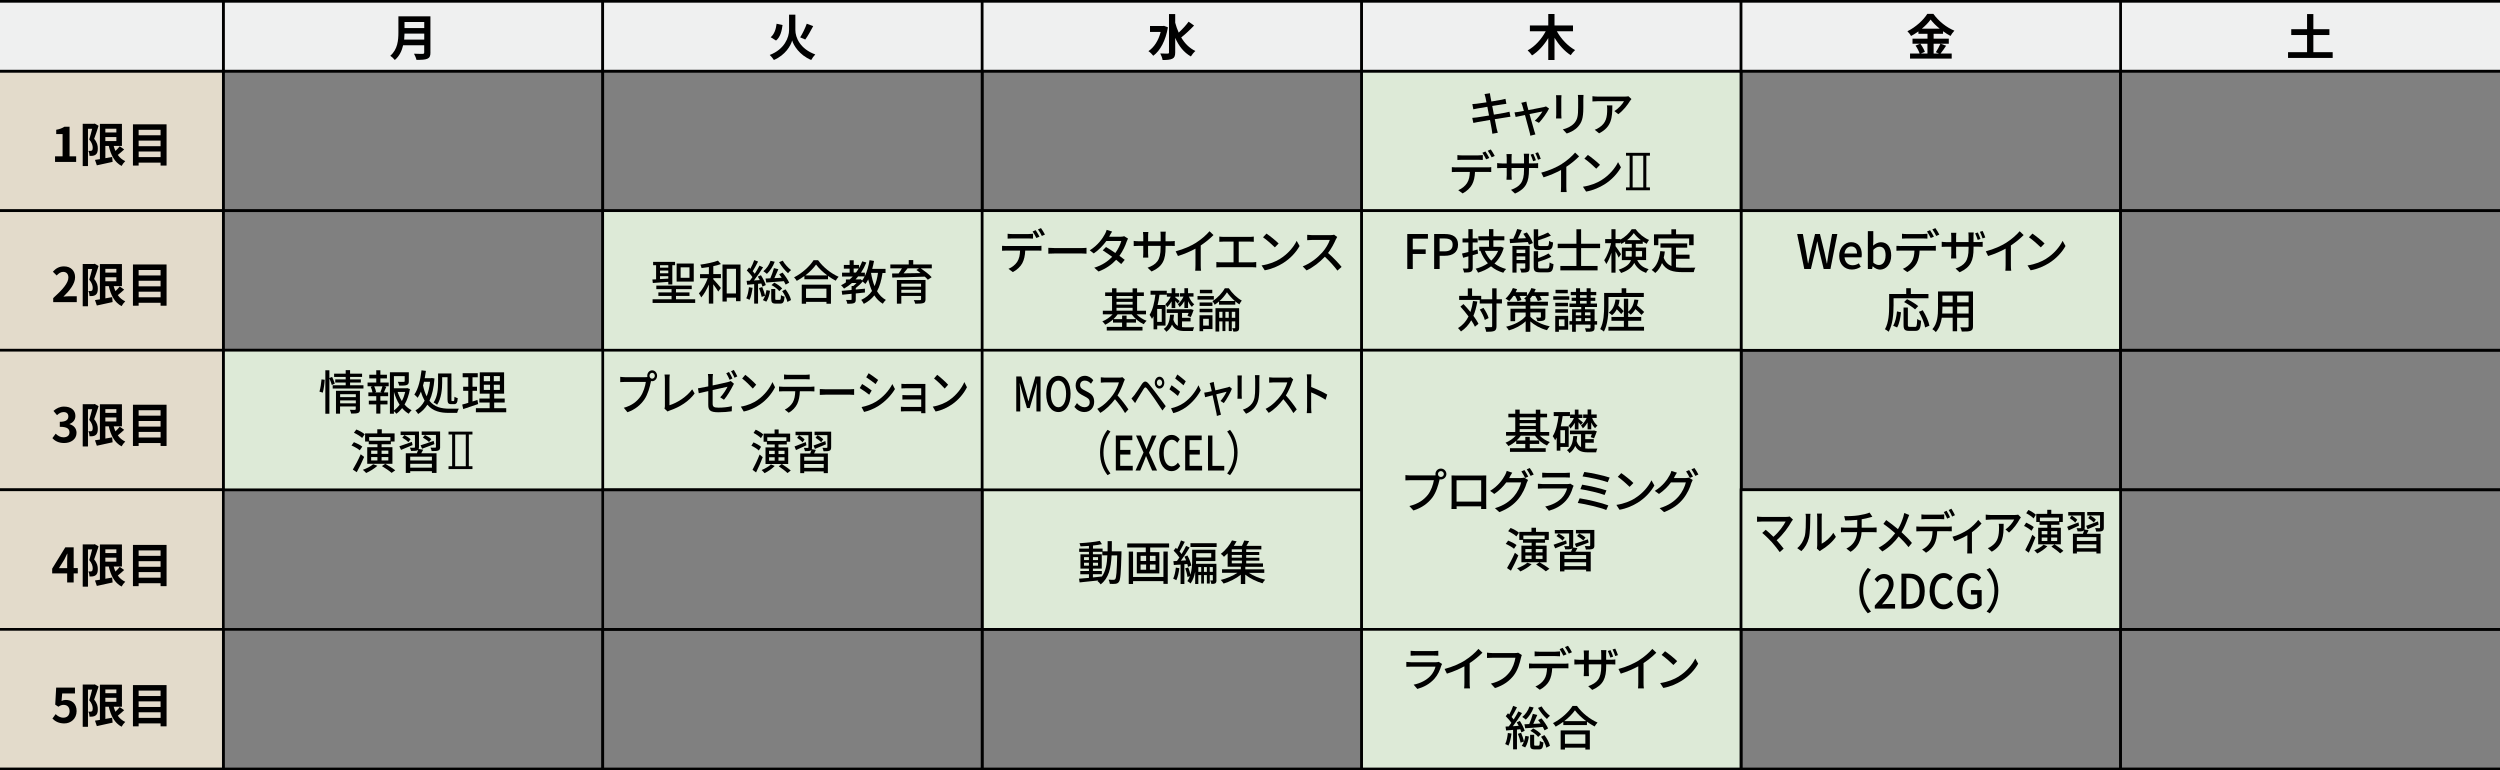 <?xml version="1.0" encoding="UTF-8"?>
<svg id="b" data-name="レイヤー 2" xmlns="http://www.w3.org/2000/svg" viewBox="0 0 655.93 202.09">
  <rect x="0" y="0" width="655.93" height="202.09" fill="#808080" stroke="none"/>
  <g id="c" data-name="レイヤー 1">
    <line y1=".35" x2="655.93" y2=".35" fill="none" stroke="#000" stroke-miterlimit="10" stroke-width=".7"/>
    <rect x="257.7" y="128.51" width="99.56" height="36.62" fill="#ddead7"/>
    <rect x="257.7" y="128.51" width="99.56" height="36.62" fill="none" stroke="#000" stroke-miterlimit="10" stroke-width=".7"/>
    <rect x="257.7" y="165.13" width="99.56" height="36.62" fill="none" stroke="#000" stroke-miterlimit="10" stroke-width=".7"/>
    <rect x="58.58" y="18.66" width="99.56" height="36.62" fill="none" stroke="#000" stroke-miterlimit="10" stroke-width=".7"/>
    <rect x="58.58" y="55.28" width="99.56" height="36.62" fill="none" stroke="#000" stroke-miterlimit="10" stroke-width=".7"/>
    <rect x="58.59" y=".35" width="99.56" height="18.31" fill="#eff0f0"/>
    <rect x="58.58" y=".35" width="99.56" height="18.31" fill="none" stroke="#000" stroke-miterlimit="10" stroke-width=".7"/>
    <rect x="158.14" y="18.66" width="99.56" height="36.62" fill="none" stroke="#000" stroke-miterlimit="10" stroke-width=".7"/>
    <rect x="158.14" y="55.28" width="99.56" height="36.62" fill="#ddead7"/>
    <rect x="158.14" y="55.28" width="99.56" height="36.62" fill="none" stroke="#000" stroke-miterlimit="10" stroke-width=".7"/>
    <rect x="58.58" y="91.89" width="99.56" height="36.62" fill="none" stroke="#000" stroke-miterlimit="10" stroke-width=".7"/>
    <rect x="158.14" y="91.89" width="99.56" height="36.62" fill="#ddead7"/>
    <rect x="158.14" y="91.89" width="99.56" height="36.62" fill="none" stroke="#000" stroke-miterlimit="10" stroke-width=".7"/>
    <rect x="58.59" y="91.89" width="99.56" height="36.62" fill="#ddead7"/>
    <rect x="58.58" y="91.89" width="99.56" height="36.62" fill="none" stroke="#000" stroke-miterlimit="10" stroke-width=".7"/>
    <rect x="158.14" y="128.51" width="99.56" height="36.62" fill="none" stroke="#000" stroke-miterlimit="10" stroke-width=".7"/>
    <rect x="58.58" y="165.13" width="99.56" height="36.62" fill="none" stroke="#000" stroke-miterlimit="10" stroke-width=".7"/>
    <rect x="158.14" y="165.13" width="99.56" height="36.62" fill="none" stroke="#000" stroke-miterlimit="10" stroke-width=".7"/>
    <rect x="456.81" y="91.89" width="99.56" height="36.62" fill="none" stroke="#000" stroke-miterlimit="10" stroke-width=".7"/>
    <rect x="456.82" y="55.28" width="99.56" height="36.62" fill="#ddead7"/>
    <rect x="456.81" y="55.28" width="99.56" height="36.62" fill="none" stroke="#000" stroke-miterlimit="10" stroke-width=".7"/>
    <rect x="158.14" y=".35" width="99.56" height="18.31" fill="#eff0f0"/>
    <rect x="158.14" y=".35" width="99.56" height="18.31" fill="none" stroke="#000" stroke-miterlimit="10" stroke-width=".7"/>
    <rect x="257.7" y="18.66" width="99.56" height="36.62" fill="none" stroke="#000" stroke-miterlimit="10" stroke-width=".7"/>
    <rect x="257.7" y="55.28" width="99.56" height="36.62" fill="#ddead7"/>
    <rect x="257.7" y="55.28" width="99.56" height="36.62" fill="none" stroke="#000" stroke-miterlimit="10" stroke-width=".7"/>
    <rect x="257.7" y="91.89" width="99.56" height="36.62" fill="#ddead7"/>
    <rect x="257.7" y="91.89" width="99.56" height="36.62" fill="none" stroke="#000" stroke-miterlimit="10" stroke-width=".7"/>
    <rect x="257.7" y=".35" width="99.56" height="18.31" fill="#eff0f0"/>
    <rect x="257.7" y=".35" width="99.56" height="18.31" fill="none" stroke="#000" stroke-miterlimit="10" stroke-width=".7"/>
    <rect x="357.26" y="18.66" width="99.56" height="36.62" fill="#ddead7"/>
    <rect x="357.26" y="18.66" width="99.56" height="36.62" fill="none" stroke="#000" stroke-miterlimit="10" stroke-width=".7"/>
    <rect x="456.81" y="18.66" width="99.56" height="36.62" fill="none" stroke="#000" stroke-miterlimit="10" stroke-width=".7"/>
    <rect x="357.26" y="55.28" width="99.56" height="36.62" fill="#ddead7"/>
    <rect x="357.26" y="55.28" width="99.56" height="36.62" fill="none" stroke="#000" stroke-miterlimit="10" stroke-width=".7"/>
    <rect x="357.26" y="91.89" width="99.56" height="36.62" fill="#ddead7"/>
    <rect x="357.26" y="91.89" width="99.56" height="36.62" fill="none" stroke="#000" stroke-miterlimit="10" stroke-width=".7"/>
    <rect x="357.26" y="91.89" width="99.56" height="73.23" fill="#ddead7"/>
    <rect x="357.26" y="91.89" width="99.56" height="73.23" fill="none" stroke="#000" stroke-miterlimit="10" stroke-width=".7"/>
    <rect x="357.26" y="165.13" width="99.56" height="36.62" fill="#ddead7"/>
    <rect x="357.26" y="165.13" width="99.56" height="36.62" fill="none" stroke="#000" stroke-miterlimit="10" stroke-width=".7"/>
    <rect x="456.81" y="165.13" width="99.56" height="36.62" fill="none" stroke="#000" stroke-miterlimit="10" stroke-width=".7"/>
    <rect x="357.26" y=".35" width="99.56" height="18.31" fill="#eff0f0"/>
    <rect x="357.26" y=".35" width="99.56" height="18.31" fill="none" stroke="#000" stroke-miterlimit="10" stroke-width=".7"/>
    <polyline points="655.93 55.28 556.37 55.28 556.37 18.66 655.93 18.66" fill="none" stroke="#000" stroke-miterlimit="10" stroke-width=".7"/>
    <polyline points="655.93 91.89 556.37 91.89 556.37 55.28 655.93 55.28" fill="none" stroke="#000" stroke-miterlimit="10" stroke-width=".7"/>
    <polyline points="655.93 128.51 556.37 128.51 556.37 91.89 655.93 91.89" fill="none" stroke="#000" stroke-miterlimit="10" stroke-width=".7"/>
    <polyline points="655.93 165.13 556.37 165.13 556.37 128.51 655.93 128.51" fill="none" stroke="#000" stroke-miterlimit="10" stroke-width=".7"/>
    <rect x="456.82" y="128.51" width="99.56" height="36.62" fill="#ddead7"/>
    <rect x="456.81" y="128.51" width="99.56" height="36.62" fill="none" stroke="#000" stroke-miterlimit="10" stroke-width=".7"/>
    <polyline points="655.93 201.74 556.37 201.74 556.37 165.13 655.93 165.13" fill="none" stroke="#000" stroke-miterlimit="10" stroke-width=".7"/>
    <polyline points="655.93 18.66 556.37 18.66 556.37 .35 655.93 .35" fill="#eff0f0"/>
    <polyline points="655.93 18.66 556.37 18.66 556.37 .35 655.93 .35" fill="none" stroke="#000" stroke-miterlimit="10" stroke-width=".7"/>
    <polyline points="0 18.66 58.59 18.66 58.59 55.28 0 55.28" fill="#e3dbcb"/>
    <polyline points="0 18.66 58.59 18.66 58.59 55.28 0 55.28" fill="none" stroke="#000" stroke-miterlimit="10" stroke-width=".7"/>
    <polyline points="0 .35 58.59 .35 58.59 18.66 0 18.66" fill="#eff0f0"/>
    <polyline points="0 .35 58.59 .35 58.59 18.66 0 18.66" fill="none" stroke="#000" stroke-miterlimit="10" stroke-width=".7"/>
    <polyline points="0 55.28 58.59 55.28 58.59 91.89 0 91.89" fill="#e3dbcb"/>
    <polyline points="0 55.28 58.59 55.28 58.59 91.89 0 91.89" fill="none" stroke="#000" stroke-miterlimit="10" stroke-width=".7"/>
    <polyline points="0 91.89 58.59 91.89 58.59 128.51 0 128.51" fill="#e3dbcb"/>
    <polyline points="0 91.89 58.59 91.89 58.59 128.51 0 128.51" fill="none" stroke="#000" stroke-miterlimit="10" stroke-width=".7"/>
    <polyline points="0 128.51 58.59 128.51 58.59 165.13 0 165.13" fill="#e3dbcb"/>
    <polyline points="0 128.51 58.59 128.51 58.59 165.13 0 165.13" fill="none" stroke="#000" stroke-miterlimit="10" stroke-width=".7"/>
    <polyline points="0 165.13 58.59 165.13 58.59 201.74 0 201.74" fill="#e3dbcb"/>
    <polyline points="0 165.13 58.59 165.13 58.59 201.74 0 201.74" fill="none" stroke="#000" stroke-miterlimit="10" stroke-width=".7"/>
    <path d="M112.94,13.78c0,.93-.22,1.37-.81,1.63-.62.27-1.53.3-2.86.3-.09-.45-.4-1.19-.65-1.62.9.05,1.99.04,2.27.04.31,0,.41-.1.41-.38v-1.87h-5.53c-.34,1.45-.98,2.86-2.18,3.86-.23-.32-.85-.89-1.19-1.11,1.95-1.67,2.13-4.14,2.13-6.1v-4.25h8.4v9.5ZM111.31,10.39v-1.58h-5.18c-.01.49-.04,1.03-.09,1.58h5.27ZM106.13,5.78v1.58h5.18v-1.58h-5.18Z"/>
    <path d="M208.68,7.87c0,1.96,1.21,4.94,5.23,6.42-.35.34-.84,1-1.07,1.45-3.09-1.27-4.64-3.85-5-5.13-.34,1.32-1.76,3.83-4.79,5.13-.21-.35-.75-1.01-1.09-1.32,3.89-1.49,5.07-4.61,5.07-6.54V3.85h1.65v4.02ZM205.32,6.57c-.22,1.62-.59,3.15-1.71,4.07l-1.4-.87c.94-.8,1.37-2.08,1.55-3.54l1.55.34ZM213.36,6.85c-.66,1.25-1.43,2.64-2.08,3.52l-1.34-.57c.62-.97,1.33-2.44,1.73-3.58l1.69.63Z"/>
    <path d="M306.43,7.16c-.59,3.5-2.02,6.13-3.84,7.47-.27-.36-.89-.98-1.28-1.21,1.5-1.01,2.64-2.78,3.22-5.04h-2.8v-1.55h3.37l.28-.05,1.05.39ZM313.29,6.7c-1.03,1.1-2.33,2.31-3.37,3.13.92,1.55,2.13,2.8,3.72,3.55-.39.32-.92.97-1.19,1.43-1.87-1.06-3.18-2.77-4.11-4.87v3.81c0,.93-.21,1.4-.74,1.65-.56.28-1.4.35-2.57.35-.06-.49-.36-1.27-.61-1.72.85.04,1.67.03,1.94.03s.35-.09.35-.31V3.69h1.63v2.27c.25.9.54,1.77.92,2.6.92-.85,1.94-1.95,2.6-2.87l1.43,1.01Z"/>
    <path d="M408.48,8.2c1.07,1.98,2.88,3.9,4.78,4.94-.37.31-.9.92-1.15,1.34-1.63-1.05-3.11-2.7-4.25-4.56v5.83h-1.64v-5.76c-1.12,1.87-2.61,3.52-4.26,4.55-.26-.4-.79-1-1.15-1.32,1.93-1.03,3.68-2.99,4.74-5.01h-4.15v-1.53h4.82v-3h1.64v3h4.85v1.53h-4.23Z"/>
    <rect x="456.82" y=".35" width="99.56" height="18.31" fill="#eff0f0"/>
    <rect x="456.81" y=".35" width="99.56" height="18.31" fill="none" stroke="#000" stroke-miterlimit="10" stroke-width=".7"/>
    <path d="M510.6,12.01c-.49.71-1,1.5-1.45,2.04h2.92v1.32h-10.93v-1.32h2.52c-.19-.58-.62-1.45-1.07-2.08l1.18-.5h-1.98v-1.32h3.93v-1.28h-2.38v-.63c-.61.44-1.27.85-1.93,1.2-.19-.36-.62-.92-.96-1.24,2.2-1.07,4.27-3.01,5.22-4.56h1.59c1.4,1.95,3.48,3.58,5.52,4.41-.39.39-.74.9-1.02,1.38-.65-.34-1.32-.76-1.96-1.23v.67h-2.47v1.28h3.98v1.32h-3.98v2.58h1.41l-.84-.35c.43-.61.94-1.55,1.23-2.24l1.47.54ZM503.84,11.47c.49.66,1,1.54,1.19,2.13l-1.06.45h1.74v-2.58h-1.87ZM508.92,7.52c-.96-.78-1.81-1.62-2.38-2.39-.56.78-1.36,1.62-2.29,2.39h4.67Z"/>
    <path d="M612.03,13.69v1.51h-11.71v-1.51h4.99v-4.5h-4.15v-1.53h4.15v-3.97h1.65v3.97h4.21v1.53h-4.21v4.5h5.07Z"/>
    <g>
      <path d="M470.09,136.76c-.81,1.47-2.24,3.49-3.95,4.98.66.73,1.39,1.61,1.84,2.2l-1.03.92c-.45-.67-1.36-1.79-2.07-2.61-.67-.73-1.89-1.93-2.52-2.42l.92-.83c.43.35,1.27,1.11,2.02,1.84,1.48-1.26,2.65-2.93,3.2-4h-6.29c-.45,0-.97.05-1.21.07v-1.39c.3.05.83.1,1.21.1h6.47c.36,0,.67-.04.86-.11l.88.81c-.12.16-.25.31-.32.44Z"/>
      <path d="M473.49,140.78c.32-1.11.32-3.54.32-4.97,0-.42-.02-.72-.09-1.01h1.3c-.01.1-.06.56-.06,1,0,1.42-.04,4.07-.35,5.32-.34,1.37-1.04,2.59-1.99,3.49l-1.08-.8c.97-.75,1.61-1.88,1.94-3.03ZM476.79,143.13v-7.37c0-.51-.07-.92-.07-1h1.3c-.01.08-.06.49-.06,1v6.89c.97-.49,2.24-1.54,3.05-2.86l.68,1.07c-.95,1.41-2.53,2.71-3.82,3.44-.2.12-.34.24-.43.31l-.74-.68c.04-.21.08-.5.08-.79Z"/>
      <path d="M487.66,135.21c1.06-.16,2.3-.45,2.86-.73l.73,1.1c-.3.09-.55.15-.73.2-.55.16-1.32.34-2.07.46v2.2h2.98c.24,0,.69-.03.94-.05v1.27c-.27-.02-.63-.04-.92-.04h-3.02c-.15,2.2-.96,3.92-2.88,5.17l-1.11-.85c1.74-.91,2.65-2.27,2.82-4.32h-3.23c-.35,0-.74.01-1.02.04v-1.28c.27.04.66.06,1.01.06h3.27v-2.04c-1.11.11-2.33.15-3.15.16l-.28-1.15c.85.04,2.56,0,3.8-.2Z"/>
      <path d="M500.52,136.1c-.36,1.03-.9,2.37-1.61,3.54,1,.91,1.96,1.88,2.73,2.81l-.9,1.1c-.81-1.03-1.65-1.92-2.58-2.81-1.02,1.38-2.36,2.8-4.29,3.95l-.99-.98c1.9-1.01,3.26-2.3,4.36-3.81-.82-.73-1.98-1.69-3.09-2.45l.74-1c.94.66,2.18,1.62,3.08,2.38.66-1.08,1.08-2.19,1.4-3.21.09-.27.19-.72.25-1.02l1.3.51c-.12.25-.31.73-.4,1.01Z"/>
      <path d="M503.81,138.18h7.34c.24,0,.65-.01.94-.06v1.28c-.27-.01-.65-.02-.94-.02h-2.89c-.04,1.32-.27,2.42-.69,3.31-.4.85-1.25,1.77-2.23,2.33l-1.03-.85c.83-.37,1.64-1.1,2.07-1.85.48-.83.63-1.82.67-2.94h-3.24c-.34,0-.71.01-1.02.04v-1.29c.31.04.67.06,1.02.06ZM505.2,135.04h3.79c.35,0,.77-.03,1.12-.08v1.28c-.36-.03-.76-.05-1.12-.05h-3.77c-.38,0-.8.03-1.1.05v-1.28c.34.05.72.08,1.09.08ZM511.63,135.72l-.74.35c-.22-.5-.58-1.25-.88-1.72l.72-.34c.28.45.68,1.22.91,1.71ZM512.92,135.17l-.73.36c-.24-.54-.6-1.25-.92-1.72l.72-.34c.3.47.73,1.25.93,1.69Z"/>
      <path d="M516.31,139c1.06-.73,2.14-1.79,2.72-2.59l.87.95c-.56.66-1.52,1.56-2.52,2.29v4.37c0,.4.01.98.06,1.2h-1.3c.02-.21.04-.8.04-1.2v-3.59c-.96.56-2.25,1.17-3.37,1.57l-.54-1.17c1.47-.37,3.12-1.22,4.03-1.83Z"/>
      <path d="M529.85,136.29c-.48.91-1.55,2.49-2.74,3.44l-.93-.83c.99-.63,1.96-1.87,2.28-2.58h-6.14c-.45,0-.84.04-1.32.07v-1.38c.41.06.87.11,1.32.11h6.26c.25,0,.75-.04.93-.09l.71.73c-.1.14-.28.37-.37.52ZM522.58,144.75l-1.03-.93c.32-.12.72-.32,1.08-.61,1.6-1.15,1.86-2.71,1.86-4.78,0-.34-.01-.64-.07-1h1.28c0,3.25-.17,5.64-3.11,7.32Z"/>
      <path d="M533,139.27c-.4-.4-1.25-.95-1.95-1.27l.57-.87c.68.29,1.55.78,1.98,1.17l-.6.97ZM534.04,141.01c-.5,1.32-1.16,2.83-1.75,4l-.93-.69c.54-.97,1.3-2.56,1.86-4.01l.82.7ZM533.56,136.02c-.4-.44-1.25-1.01-1.94-1.36l.57-.85c.68.3,1.56.82,1.97,1.25l-.6.96ZM537.17,143.33c-.68.72-1.77,1.44-2.65,1.89-.18-.22-.56-.65-.78-.83.89-.35,1.87-.91,2.44-1.47l1,.41ZM540.71,142.81h-5.95v-4.35h2.41v-.77h-2.05v-.73h-.86v-2.13h2.88v-1.08h1.06v1.08h3.02v2.13h-.88v.73h-2.18v.77h2.55v4.35ZM535.22,135.8v.95h5.01v-.95h-5.01ZM535.69,140.2h1.48v-.86h-1.48v.86ZM535.69,141.94h1.48v-.9h-1.48v.9ZM539.75,139.35h-1.59v.86h1.59v-.86ZM539.75,141.04h-1.59v.9h1.59v-.9ZM539.03,142.81c.76.49,1.8,1.21,2.35,1.71l-.85.67c-.48-.49-1.51-1.26-2.3-1.78l.8-.6Z"/>
      <path d="M545.48,137.9c-.95.44-1.93.91-2.72,1.26l-.39-.95c.76-.27,1.86-.71,2.96-1.15l.16.83ZM547.99,139.1c-.16.32-.31.65-.47.95h3.61v5.16h-1.09v-.46h-5.12v.46h-1.04v-5.16h2.62c.12-.31.25-.65.32-.95-.06.08-.13.14-.24.19-.31.15-.78.14-1.47.14-.04-.26-.16-.6-.27-.85.45.01.87.01,1.01.01.15,0,.18-.05.18-.17v-3.16h-3.38v-.91h4.33v4.07c0,.21-.02.37-.06.5l1.05.19ZM544.47,137.12c-.28-.36-.91-.85-1.42-1.17l.52-.67c.52.29,1.15.75,1.44,1.11l-.54.73ZM550.03,140.93h-5.12v1h5.12v-1ZM550.03,143.83v-1.02h-5.12v1.02h5.12ZM547.36,137.96c.8-.27,1.96-.71,3.09-1.16l.17.85c-1,.42-2.06.86-2.9,1.2l-.36-.88ZM551.98,138.4c0,.51-.1.76-.44.92-.32.15-.83.15-1.56.15-.04-.27-.16-.65-.28-.91.47.02.96.02,1.11.02.15-.01.18-.05.18-.19v-3.15h-3.36v-.91h4.35v4.06ZM549.36,137.09c-.3-.35-.94-.83-1.47-1.16l.52-.67c.52.27,1.18.72,1.49,1.08l-.54.75Z"/>
    </g>
    <g>
      <path d="M490.05,149.01l.85.45c-1.22,1.42-2.06,3.21-2.06,5.5s.84,4.08,2.06,5.5l-.85.45c-1.28-1.43-2.22-3.42-2.22-5.95s.94-4.52,2.22-5.95Z"/>
      <path d="M491.9,158.86c2.3-2.5,3.68-4.1,3.68-5.49,0-.97-.47-1.62-1.4-1.62-.65,0-1.19.46-1.62,1.02l-.73-.8c.71-.85,1.43-1.37,2.51-1.37,1.51,0,2.49,1.07,2.49,2.69s-1.33,3.28-3.05,5.27c.41-.05.94-.09,1.34-.09h2.09v1.22h-5.32v-.83Z"/>
      <path d="M498.88,150.52h2.14c2.53,0,3.98,1.57,3.98,4.56s-1.44,4.62-3.91,4.62h-2.21v-9.18ZM500.93,158.51c1.77,0,2.72-1.16,2.72-3.44s-.95-3.38-2.72-3.38h-.75v6.81h.75Z"/>
      <path d="M506.27,155.14c0-2.99,1.64-4.78,3.72-4.78,1.03,0,1.84.55,2.34,1.16l-.71.92c-.43-.49-.94-.82-1.61-.82-1.42,0-2.41,1.32-2.41,3.47s.92,3.51,2.37,3.51c.76,0,1.33-.37,1.83-.97l.69.91c-.66.85-1.5,1.32-2.56,1.32-2.07,0-3.66-1.72-3.66-4.72Z"/>
      <path d="M513.51,155.14c0-2.99,1.66-4.78,3.84-4.78,1.16,0,1.95.57,2.45,1.16l-.69.92c-.41-.46-.92-.82-1.71-.82-1.53,0-2.55,1.32-2.55,3.47s.91,3.51,2.61,3.51c.5,0,1.01-.16,1.3-.45v-2.15h-1.64v-1.18h2.81v3.97c-.55.61-1.48,1.07-2.61,1.07-2.2,0-3.81-1.72-3.81-4.72Z"/>
      <path d="M522.08,160.91l-.85-.45c1.22-1.42,2.06-3.21,2.06-5.5s-.84-4.08-2.06-5.5l.85-.45c1.28,1.43,2.22,3.42,2.22,5.95s-.94,4.52-2.22,5.95Z"/>
    </g>
    <g>
      <path d="M471.54,61.39h1.48l.86,4.78c.16.97.32,1.96.49,2.94h.05c.2-.98.41-1.97.62-2.94l1.18-4.78h1.28l1.18,4.78c.21.96.41,1.94.62,2.94h.06c.15-1,.31-1.98.46-2.94l.87-4.78h1.38l-1.81,9.18h-1.78l-1.23-5.09c-.16-.72-.3-1.41-.42-2.1h-.05c-.14.7-.29,1.38-.44,2.1l-1.21,5.09h-1.74l-1.87-9.18Z"/>
      <path d="M482.55,67.14c0-2.22,1.53-3.6,3.13-3.6,1.82,0,2.8,1.31,2.8,3.24,0,.29-.04.56-.07.73h-4.45c.11,1.31.93,2.09,2.12,2.09.61,0,1.13-.19,1.63-.51l.5.91c-.64.42-1.42.72-2.32.72-1.86,0-3.34-1.32-3.34-3.59ZM487.23,66.52c0-1.17-.54-1.86-1.53-1.86-.86,0-1.62.66-1.76,1.86h3.29Z"/>
      <path d="M491.37,69.86h-.04l-.14.71h-1.12v-9.92h1.43v2.63l-.05,1.17c.59-.51,1.32-.9,2.04-.9,1.73,0,2.71,1.38,2.71,3.49,0,2.35-1.41,3.7-2.95,3.7-.62,0-1.31-.32-1.89-.87ZM494.73,67.05c0-1.43-.46-2.32-1.61-2.32-.54,0-1.06.27-1.62.83v3.35c.52.46,1.06.62,1.48.62,1,0,1.74-.88,1.74-2.49Z"/>
      <path d="M498.7,64.55h8.16c.26,0,.72-.01,1.05-.06v1.28c-.3-.01-.72-.02-1.05-.02h-3.21c-.05,1.32-.3,2.42-.77,3.31-.45.85-1.39,1.77-2.48,2.33l-1.15-.85c.92-.37,1.82-1.1,2.3-1.85.54-.83.7-1.82.75-2.94h-3.6c-.37,0-.78.01-1.13.04v-1.29c.35.04.75.06,1.13.06ZM500.24,61.41h4.21c.39,0,.86-.03,1.25-.08v1.28c-.4-.03-.85-.05-1.25-.05h-4.2c-.42,0-.88.03-1.22.05v-1.28c.37.05.8.08,1.21.08ZM507.39,62.1l-.82.35c-.25-.5-.65-1.25-.98-1.72l.8-.34c.31.45.76,1.22,1.01,1.71ZM508.82,61.55l-.81.36c-.26-.54-.67-1.25-1.02-1.72l.8-.34c.34.47.81,1.25,1.03,1.69Z"/>
      <path d="M514.14,71.44l-1.06-.98c2.33-.86,3.42-1.93,3.42-5.23v-.5h-3.27v1.87c0,.5.04,1.03.05,1.21h-1.38c.02-.17.06-.7.06-1.21v-1.87h-1.22c-.59,0-1.1.03-1.29.04v-1.34c.16.02.72.1,1.29.1h1.22v-1.45c0-.3-.02-.67-.06-1h1.39c-.02.17-.06.55-.06,1.01v1.43h3.27v-1.45c0-.5-.04-.91-.06-1.08h1.41c-.01.17-.06.58-.06,1.08v1.45h1.16c.61,0,1.01-.04,1.25-.08v1.32c-.19-.02-.64-.04-1.23-.04h-1.17v.42c0,3.21-.73,4.99-3.65,6.29ZM519.62,62.7l-.72.25c-.19-.54-.44-1.25-.68-1.73l.71-.22c.22.46.54,1.22.7,1.71ZM520.89,62.31l-.72.24c-.19-.55-.45-1.25-.7-1.73l.71-.22c.24.47.55,1.22.71,1.72Z"/>
      <path d="M526.44,63.63c1.29-.8,2.61-1.96,3.46-2.96l1.05,1c-.95.96-2.12,1.92-3.35,2.73v5.17c0,.51.02,1.2.09,1.47h-1.54c.04-.27.07-.96.07-1.47v-4.33c-1.31.71-2.95,1.43-4.59,1.93l-.61-1.23c2.18-.58,4.05-1.43,5.43-2.29Z"/>
      <path d="M536.85,67.88c2-1.23,3.56-3.1,4.32-4.69l.76,1.36c-.9,1.62-2.43,3.31-4.37,4.51-1.26.77-2.84,1.51-4.77,1.86l-.83-1.28c2.08-.31,3.7-1.01,4.89-1.74ZM536.43,63.89l-.98,1.01c-.65-.66-2.19-2.02-3.11-2.64l.91-.97c.87.58,2.49,1.88,3.19,2.6Z"/>
    </g>
    <g>
      <path d="M496.81,80.3c0,1.94-.19,4.83-1.27,6.74-.21-.19-.72-.54-.98-.66,1.01-1.77,1.1-4.3,1.1-6.08v-3.16h4.48v-1.52h1.21v1.52h4.62v1.12h-9.15v2.04ZM496.71,85.46c.59-.96.88-2.43,1.01-3.76l1.06.24c-.15,1.36-.44,3-1.03,3.98l-1.03-.46ZM502.45,85.77c.45,0,.51-.31.57-2.07.24.19.72.39,1.02.47-.11,2.07-.41,2.64-1.51,2.64h-1.62c-1.17,0-1.47-.37-1.47-1.56v-4.57h1.13v4.57c0,.44.09.51.51.51h1.36ZM502.46,81.17c-.6-.56-1.87-1.39-2.88-1.92l.78-.76c.98.47,2.27,1.25,2.93,1.82l-.83.86ZM504.47,81.4c.8,1.27,1.56,2.93,1.76,4.05l-1.13.47c-.17-1.1-.87-2.8-1.64-4.11l1.02-.41Z"/>
      <path d="M517.66,85.59c0,.67-.16,1.02-.61,1.2-.46.19-1.18.21-2.33.2-.05-.31-.24-.82-.39-1.12.8.04,1.62.03,1.86.03.22,0,.31-.08.31-.31v-2.23h-3.01v3.56h-1.16v-3.56h-2.86c-.2,1.37-.65,2.76-1.56,3.77-.17-.22-.65-.62-.91-.76,1.36-1.51,1.48-3.71,1.48-5.47v-4.43h9.18v9.13ZM512.33,82.26v-1.84h-2.7v.5c0,.42-.01.88-.05,1.34h2.75ZM509.63,77.57v1.76h2.7v-1.76h-2.7ZM516.51,77.57h-3.01v1.76h3.01v-1.76ZM516.51,82.26v-1.84h-3.01v1.84h3.01Z"/>
    </g>
    <g>
      <path d="M172.14,73.28v-3.7h-.78v-.88h5.76v.88h-.72v5.06h-1.06v-.69c-1.48.11-2.95.22-4.06.3l-.11-.92.97-.05ZM182.4,78.52v.97h-11.18v-.97h4.98v-.88h-3.46v-.93h3.46v-.85h-4v-.93h9.29v.93h-4.13v.85h3.54v.93h-3.54v.88h5.04ZM173.17,69.58v.65h2.17v-.65h-2.17ZM173.17,71.69h2.17v-.71h-2.17v.71ZM173.17,73.22l2.17-.12v-.63h-2.17v.76ZM182.02,73.89h-4.49v-4.74h4.49v4.74ZM180.9,70.14h-2.32v2.75h2.32v-2.75Z"/>
      <path d="M187.15,71.91h2v1.07h-2v.29c.49.49,1.72,1.91,2,2.28l-.7.95c-.25-.45-.82-1.25-1.31-1.91v5.07h-1.16v-5.01c-.56,1.32-1.27,2.59-2,3.38-.12-.32-.4-.77-.61-1.07.91-.91,1.81-2.5,2.33-3.97h-2.03v-1.07h2.32v-1.85c-.65.11-1.31.19-1.92.26-.05-.25-.2-.63-.32-.9,1.63-.22,3.51-.61,4.62-1.05l.77.9c-.59.22-1.27.41-1.99.55v2.09ZM194.29,69.41v9.61h-1.18v-.92h-2.43v1.01h-1.12v-9.7h4.73ZM193.1,76.99v-6.47h-2.43v6.47h2.43Z"/>
      <path d="M197.46,75.52c-.16,1.17-.42,2.38-.81,3.16-.17-.12-.62-.32-.85-.41.37-.75.59-1.85.7-2.91l.96.16ZM198.89,74.45v5.21h-1.02v-5.11c-.66.06-1.29.11-1.83.16l-.15-1.02c.25-.01.54-.02.85-.05.22-.27.46-.6.68-.93-.35-.56-.96-1.23-1.48-1.75l.59-.77c.11.1.22.21.34.32.39-.7.8-1.59,1.02-2.27l1.01.39c-.44.85-.96,1.83-1.41,2.53.2.22.39.45.54.66.47-.73.91-1.48,1.23-2.12l.95.44c-.7,1.1-1.58,2.42-2.4,3.45l1.54-.11c-.16-.31-.35-.62-.52-.91l.82-.36c.52.81,1.08,1.88,1.27,2.58l-.87.41c-.06-.24-.16-.52-.29-.82l-.86.09ZM199.99,75.32c.31.71.62,1.66.76,2.27.16-.47.27-.98.35-1.47l.93.17c-.14,1-.46,2.14-.97,2.86l-.9-.41c.22-.3.42-.7.57-1.15l-.88.31c-.11-.64-.41-1.58-.71-2.32l.85-.27ZM203.26,68.69c-.45,1.25-1.25,2.42-2.05,3.17-.21-.2-.66-.54-.93-.7.83-.66,1.53-1.67,1.89-2.74l1.1.26ZM204.22,70.64c-.32.75-.7,1.62-1.05,2.34l1.93-.11c-.21-.31-.45-.62-.66-.9l.88-.45c.67.81,1.43,1.91,1.74,2.64l-.93.51c-.11-.25-.27-.57-.46-.9-1.67.14-3.35.27-4.62.36l-.2-1.05,1.26-.06c.36-.81.73-1.89.95-2.68l1.16.29ZM204.55,78.68c.26,0,.32-.15.35-1.25.2.17.66.34.95.41-.11,1.46-.39,1.82-1.16,1.82h-1.12c-1,0-1.22-.31-1.22-1.33v-2.5h1.06v2.5c0,.31.05.35.32.35h.82ZM203.14,74.16c.78.37,1.66,1.01,2.08,1.52l-.76.71c-.41-.54-1.27-1.21-2.04-1.59l.72-.63ZM205.37,68.39c.49.88,1.43,1.91,2.19,2.47-.25.17-.62.57-.8.82-.78-.66-1.77-1.88-2.34-2.89l.95-.4ZM206.1,75.92c.67.87,1.28,2,1.44,2.81l-.95.49c-.16-.79-.75-1.98-1.38-2.85l.88-.45Z"/>
      <path d="M214.64,68.27c1.33,1.86,3.44,3.5,5.39,4.35-.29.29-.56.68-.76,1.03-.66-.35-1.36-.77-2.02-1.26v.88h-6.2v-.85c-.64.47-1.32.9-2,1.27-.14-.27-.47-.68-.71-.92,2.13-1.08,4.17-2.95,5.12-4.51h1.18ZM210.35,74.69h7.67v5.01h-1.18v-.49h-5.35v.49h-1.13v-5.01ZM217.05,72.25c-1.17-.87-2.24-1.88-2.94-2.84-.64.92-1.63,1.94-2.8,2.84h5.74ZM211.48,75.73v2.44h5.35v-2.44h-5.35Z"/>
      <path d="M231.55,71.6c-.29,1.92-.72,3.51-1.44,4.81.6.98,1.36,1.78,2.32,2.28-.26.22-.64.68-.81,1-.91-.54-1.63-1.28-2.22-2.19-.71.91-1.61,1.64-2.76,2.23-.12-.26-.46-.81-.68-1.05,1.23-.56,2.15-1.33,2.83-2.33-.41-.91-.73-1.93-1-3.04-.22.44-.47.85-.73,1.2-.14-.16-.46-.45-.72-.66-.5.62-1.18,1.24-1.81,1.72v.39l2.4-.22v1c-.8.09-1.61.16-2.4.25v1.56c0,.54-.09.82-.49.98-.37.15-.92.17-1.72.17-.04-.3-.2-.73-.34-1.01.56.01,1.08.01,1.25.01s.2-.05.2-.19v-1.43c-.91.1-1.76.17-2.45.25l-.14-1.03c.72-.06,1.62-.14,2.59-.22v-1.05h.45c.29-.22.59-.51.85-.78h-1.2c-.65.56-1.34,1.05-2.08,1.47-.14-.24-.56-.67-.78-.88.45-.22.87-.47,1.27-.75v-.76h.98c.29-.25.56-.51.82-.78h-2.81v-1.01h1.99v-1.06h-1.52v-.98h1.52v-1.22h1.07v1.22h1.39v.83c.32-.56.61-1.14.85-1.77l1.07.31c-.39.96-.86,1.85-1.39,2.66h1.01v.91c.57-1.18.98-2.66,1.22-4.18l1.18.2c-.12.71-.29,1.41-.47,2.08h3.49v1.08h-.77ZM224.58,71.51c.25-.34.49-.68.71-1.06h-1.31v1.06h.6ZM225.76,73.24l.45.34c.24-.31.45-.67.65-1.06h-1.71c-.21.27-.44.54-.67.78h1.08l.2-.06ZM228.53,71.6c.21,1.26.51,2.44.93,3.49.42-1,.71-2.15.9-3.49h-1.83Z"/>
      <path d="M244.49,70.4h-2.9c1.02.7,2.23,1.63,2.85,2.33l-1,.67c-.2-.24-.47-.52-.8-.82-3.1.12-6.38.21-8.54.24l-.04-1.06c.51,0,1.08-.01,1.71-.01.31-.42.64-.91.88-1.35h-3.05v-1.02h4.83v-1.15h1.18v1.15h4.87v1.02ZM242.83,78.52c0,.57-.15.86-.59,1-.45.15-1.12.16-2.12.16-.06-.29-.21-.68-.36-.95.67.04,1.42.03,1.61.01.22,0,.29-.06.29-.24v-.85h-5.18v2.02h-1.16v-6.21h7.51v5.06ZM236.48,74.43v.78h5.18v-.78h-5.18ZM241.66,76.83v-.8h-5.18v.8h5.18ZM238.13,70.4c-.34.45-.71.91-1.06,1.32,1.38-.01,2.93-.05,4.47-.07-.37-.3-.75-.57-1.1-.82l.66-.42h-2.98Z"/>
    </g>
    <g>
      <path d="M389.52,24.68l1.39-.22c.04.24.07.62.14.9.02.15.11.62.24,1.27,1.13-.19,2.19-.36,2.68-.46.39-.08.77-.16,1.02-.24l.24,1.31c-.22.03-.65.09-1,.14-.55.09-1.59.25-2.71.42.14.71.29,1.51.44,2.28,1.21-.2,2.32-.39,2.91-.5.47-.1.88-.19,1.17-.27l.26,1.31c-.29.03-.73.11-1.21.19-.65.1-1.74.27-2.9.46.22,1.12.4,2.05.47,2.39.09.36.2.8.32,1.17l-1.43.26c-.06-.45-.1-.85-.17-1.22-.05-.31-.24-1.25-.45-2.4-1.36.22-2.61.44-3.2.55-.51.09-.88.16-1.16.24l-.29-1.33c.31-.01.83-.07,1.18-.12.61-.09,1.88-.29,3.22-.5-.15-.77-.3-1.57-.44-2.29-1.15.19-2.18.36-2.61.44-.37.06-.67.12-1.07.22l-.26-1.37c.35-.02.7-.05,1.08-.09.46-.05,1.49-.2,2.63-.37-.12-.62-.21-1.07-.25-1.24-.07-.34-.15-.62-.25-.9Z"/>
      <path d="M400.64,27.53c.07.29.21.77.37,1.36,1.68-.32,3.64-.7,4.08-.8.19-.04.4-.11.54-.17l.8.56c-.52,1.07-1.79,2.86-2.66,3.75l-1.08-.55c.71-.63,1.62-1.74,2-2.43-.3.06-1.82.36-3.39.68.49,1.76,1.06,3.83,1.25,4.42.07.22.21.69.3.92l-1.34.34c-.04-.3-.1-.66-.2-.98-.17-.61-.73-2.7-1.2-4.45-1.12.22-2.1.44-2.45.51l-.3-1.2c.36-.03.68-.08,1.08-.14.17-.03.7-.12,1.38-.25-.16-.58-.3-1.06-.37-1.32-.09-.31-.2-.58-.32-.8l1.33-.32c.04.25.11.55.19.86Z"/>
      <path d="M409.64,25.9v4.17c0,.32.02.76.05,1.01h-1.43c.01-.21.05-.65.05-1.01v-4.17c0-.22-.01-.66-.05-.92h1.43c-.02.26-.05.57-.05.92ZM415.42,26.03v2.22c0,2.85-.45,3.91-1.37,4.96-.81.95-2.07,1.52-2.98,1.82l-1.03-1.08c1.18-.3,2.22-.77,2.99-1.62.87-1,1.03-1.97,1.03-4.15v-2.14c0-.45-.04-.82-.07-1.14h1.48c-.02.32-.05.7-.05,1.14Z"/>
      <path d="M427.64,26.52c-.54.91-1.72,2.49-3.05,3.44l-1.03-.83c1.1-.63,2.18-1.87,2.54-2.58h-6.82c-.5,0-.93.04-1.47.07v-1.38c.46.06.97.11,1.47.11h6.96c.27,0,.83-.04,1.03-.09l.78.73c-.11.14-.31.37-.41.52ZM419.56,34.98l-1.15-.93c.36-.12.8-.32,1.2-.61,1.78-1.15,2.07-2.71,2.07-4.78,0-.34-.01-.64-.07-1h1.42c0,3.25-.19,5.64-3.46,7.32Z"/>
    </g>
    <g>
      <path d="M382.05,43.91h8.16c.26,0,.72-.01,1.05-.06v1.28c-.3-.01-.72-.02-1.05-.02h-3.21c-.05,1.32-.3,2.42-.77,3.31-.45.85-1.39,1.77-2.48,2.33l-1.15-.85c.92-.37,1.82-1.1,2.3-1.85.54-.83.7-1.82.75-2.94h-3.6c-.37,0-.78.01-1.13.04v-1.29c.35.04.75.06,1.13.06ZM383.59,40.77h4.21c.39,0,.86-.03,1.25-.08v1.28c-.4-.03-.85-.05-1.25-.05h-4.2c-.42,0-.88.03-1.22.05v-1.28c.37.05.8.08,1.21.08ZM390.74,41.45l-.82.35c-.25-.5-.65-1.25-.98-1.72l.8-.34c.31.45.76,1.22,1.01,1.71ZM392.17,40.91l-.81.36c-.26-.54-.67-1.25-1.02-1.72l.8-.34c.34.47.81,1.25,1.03,1.69Z"/>
      <path d="M397.5,50.79l-1.06-.98c2.33-.86,3.42-1.93,3.42-5.23v-.5h-3.27v1.87c0,.5.04,1.03.05,1.21h-1.38c.02-.17.06-.7.06-1.21v-1.87h-1.22c-.59,0-1.1.03-1.29.04v-1.34c.16.02.72.1,1.29.1h1.22v-1.45c0-.3-.02-.67-.06-1h1.39c-.02.17-.06.55-.06,1.01v1.43h3.27v-1.45c0-.5-.04-.91-.06-1.08h1.41c-.01.17-.06.58-.06,1.08v1.45h1.16c.61,0,1.01-.04,1.25-.08v1.32c-.19-.02-.64-.04-1.23-.04h-1.17v.42c0,3.21-.73,4.99-3.65,6.29ZM402.98,42.05l-.72.25c-.19-.54-.44-1.25-.68-1.73l.71-.22c.22.46.54,1.22.7,1.71ZM404.25,41.67l-.72.24c-.19-.55-.45-1.25-.7-1.73l.71-.22c.24.47.55,1.22.71,1.72Z"/>
      <path d="M409.8,42.99c1.29-.8,2.61-1.96,3.46-2.96l1.05,1c-.95.96-2.12,1.92-3.35,2.73v5.17c0,.51.02,1.2.09,1.47h-1.54c.04-.27.07-.96.07-1.47v-4.33c-1.31.71-2.95,1.43-4.59,1.93l-.61-1.23c2.18-.58,4.05-1.43,5.43-2.29Z"/>
      <path d="M420.21,47.23c2-1.23,3.56-3.1,4.32-4.69l.76,1.36c-.9,1.62-2.43,3.31-4.37,4.51-1.26.77-2.84,1.51-4.77,1.86l-.83-1.28c2.08-.31,3.7-1.01,4.89-1.74ZM419.79,43.25l-.98,1.01c-.65-.66-2.19-2.02-3.11-2.64l.91-.97c.87.58,2.49,1.88,3.19,2.6Z"/>
    </g>
    <path d="M426.62,49.92v-.75h.95v-8.32h-.95v-.75h6.28v.75h-.95v8.32h.95v.75h-6.28ZM431.15,40.86h-2.79v8.32h2.79v-8.32Z"/>
    <g>
      <path d="M369.22,61.4h5.43v1.22h-3.98v2.8h3.39v1.21h-3.39v3.95h-1.44v-9.18Z"/>
      <path d="M376.27,61.4h2.78c2.04,0,3.5.71,3.5,2.78s-1.46,2.93-3.45,2.93h-1.38v3.47h-1.44v-9.18ZM378.96,65.95c1.47,0,2.17-.56,2.17-1.77s-.76-1.61-2.22-1.61h-1.2v3.37h1.25Z"/>
      <path d="M387.82,66.54c-.47.14-.95.27-1.42.41v3.27c0,.6-.12.91-.49,1.08-.36.17-.92.21-1.77.2-.05-.27-.2-.76-.35-1.05.55.01,1.07.01,1.22,0,.17,0,.25-.06.25-.24v-2.95c-.49.14-.93.26-1.37.37l-.3-1.11c.47-.11,1.05-.25,1.67-.4v-2.5h-1.53v-1.07h1.53v-2.43h1.13v2.43h1.31v1.07h-1.31v2.19l1.27-.34.15,1.05ZM394.54,65.02c-.5,1.72-1.33,3.08-2.43,4.12.86.65,1.88,1.13,3.06,1.44-.26.22-.59.68-.75.98-1.25-.36-2.32-.93-3.21-1.68-1.01.75-2.17,1.29-3.41,1.66-.12-.3-.41-.8-.62-1.04,1.16-.29,2.25-.76,3.2-1.42-.81-.9-1.46-1.97-1.93-3.21l.16-.05h-.5v-1.06h2.56v-1.71h-2.79v-1.06h2.79v-1.87h1.15v1.87h2.88v1.06h-2.88v1.71h1.77l.2-.04.75.3ZM389.58,65.82c.4.98.96,1.83,1.67,2.56.77-.71,1.41-1.57,1.82-2.56h-3.49Z"/>
      <path d="M400.62,60.98c.64.86,1.31,2.02,1.56,2.8l-1.03.42c-.06-.2-.16-.44-.27-.7-1.71.1-3.42.21-4.69.29l-.1-1.11c.29-.01.6-.02.95-.04.4-.78.81-1.79,1.03-2.55l1.21.27c-.31.75-.68,1.54-1.03,2.23l2.13-.1c-.22-.4-.46-.8-.71-1.15l.97-.37ZM401.33,70.3c0,.55-.11.85-.47,1.03-.39.17-.93.19-1.69.19-.06-.3-.22-.75-.39-1.05.52.03,1.03.03,1.21.01.16,0,.2-.05.2-.2v-1.18h-2.29v2.43h-1.08v-7h4.52v5.77ZM397.9,65.51v.88h2.29v-.88h-2.29ZM400.19,68.22v-.95h-2.29v.95h2.29ZM404.04,65.6c-1.31,0-1.63-.32-1.63-1.51v-3.93h1.16v1.94c.96-.34,1.93-.75,2.59-1.1l.75.83c-.96.44-2.2.87-3.34,1.21v1.03c0,.41.09.49.61.49h1.69c.45,0,.52-.2.57-1.36.25.19.72.36,1.05.42-.12,1.56-.46,1.97-1.52,1.97h-1.93ZM405.95,70.44c.49,0,.57-.24.62-1.57.26.17.72.36,1.03.44-.14,1.69-.46,2.14-1.56,2.14h-2c-1.31,0-1.64-.34-1.64-1.49v-4.05h1.15v1.84c1.02-.36,2.05-.81,2.73-1.25l.75.85c-.95.55-2.28,1-3.47,1.36v1.23c0,.42.1.5.65.5h1.76Z"/>
      <path d="M414.84,65.1v4.68h4.32v1.16h-9.77v-1.16h4.22v-4.68h-4.91v-1.15h4.91v-3.8h1.23v3.8h4.98v1.15h-4.98Z"/>
      <path d="M429.56,68.25c.71,1.41,1.67,1.97,3,2.39-.26.24-.55.63-.67.97-1.36-.52-2.37-1.2-3.11-2.64-.49,1.05-1.47,2-3.45,2.65-.11-.24-.44-.68-.64-.87,2.05-.65,2.9-1.54,3.24-2.5h-2.4v-3.29h2.6v-.98h-1.74v-.6c-.34.24-.67.45-1.02.62-.06-.15-.15-.32-.25-.5v.3h-1.25v.78c.34.44,1.26,1.79,1.44,2.1l-.62.91c-.16-.39-.5-1.05-.82-1.63v5.58h-1.08v-5.24c-.37,1.17-.85,2.27-1.34,2.98-.12-.31-.39-.76-.56-1.01.75-1.03,1.46-2.88,1.82-4.47h-1.56v-1.07h1.64v-2.6h1.08v2.6h1.25v.15c1.25-.66,2.38-1.74,2.99-2.74h1.05c.87,1.21,2.2,2.29,3.5,2.81-.22.29-.46.7-.61,1.02-.34-.17-.68-.39-1.03-.62v.62h-1.83v.98h2.7v3.29h-2.32ZM428.1,67.34c.02-.19.02-.36.02-.55v-.92h-1.59v1.47h1.57ZM430.52,63.01c-.73-.56-1.41-1.22-1.86-1.86-.41.62-1.05,1.28-1.77,1.86h3.62ZM429.17,65.87v.95c0,.17,0,.35-.01.52h1.67v-1.47h-1.66Z"/>
      <path d="M439.73,70.14c.55.07,1.13.11,1.76.11.54,0,2.63,0,3.34-.02-.19.27-.39.83-.44,1.17h-2.96c-2.44,0-4.23-.41-5.37-2.37-.41,1.06-.98,1.93-1.76,2.59-.19-.21-.67-.61-.96-.8,1.37-1.02,2-2.76,2.27-4.94l1.2.11c-.07.57-.17,1.12-.3,1.63.44,1.16,1.13,1.82,2.03,2.19v-4.83h-2.88v-1.11h7.01v1.11h-2.94v1.83h3.56v1.08h-3.56v2.24ZM435.09,64.34h-1.13v-2.86h4.56v-1.33h1.23v1.33h4.61v2.86h-1.18v-1.77h-8.08v1.77Z"/>
    </g>
    <g>
      <path d="M387.61,79.11c-.24,1.41-.57,2.65-1.03,3.75.56.76,1.03,1.48,1.33,2.08l-.93.78c-.22-.49-.56-1.07-.97-1.68-.67,1.2-1.56,2.17-2.69,2.93-.15-.22-.55-.68-.78-.9,1.22-.73,2.12-1.75,2.76-3.04-.67-.91-1.42-1.82-2.13-2.59l.81-.66c.6.62,1.22,1.35,1.82,2.07.3-.87.52-1.83.68-2.89l1.13.15ZM394.05,79.62h-1.41v5.94c0,.71-.16,1.05-.56,1.26-.42.19-1.1.24-2.14.24-.05-.34-.21-.88-.37-1.23.75.03,1.42.03,1.63.01.21,0,.3-.06.3-.27v-5.94h-3.26v-.93h-5.4v-1.07h2.27v-1.97h1.12v1.97h2.4v.88h2.88v-2.86h1.15v2.86h1.41v1.12ZM389.57,83.95c-.19-.72-.73-1.88-1.31-2.73l.95-.45c.59.82,1.17,1.93,1.36,2.68l-1,.5Z"/>
      <path d="M401.52,83.12c1.01,1.02,2.91,2.07,5.09,2.49-.24.25-.57.72-.73,1.02-1.77-.45-3.31-1.37-4.36-2.29v2.71h-1.23v-2.75c-1.18,1.1-2.78,1.94-4.41,2.39-.15-.29-.49-.74-.72-.97,2.04-.45,4.05-1.47,5.13-2.75v-.98h-2.76v2.29h-1.22v-3.27h3.98v-.81h-4.82v-1.01h4.82v-.6c-.15-.09-.3-.19-.4-.25.24-.2.47-.42.71-.69h-1.92c.22.37.41.75.51,1.03l-1.03.37c-.11-.36-.36-.95-.64-1.41h-.44c-.36.51-.73,1-1.11,1.36-.21-.2-.68-.5-.96-.65.78-.68,1.51-1.73,1.92-2.78l1.11.29c-.11.27-.24.54-.37.8h2.96v.92c.49-.58.91-1.28,1.15-2l1.13.26c-.09.29-.21.55-.35.82h3.75v.98h-2.32c.21.36.42.73.52,1.02l-1.03.34c-.12-.36-.4-.9-.68-1.36h-.81c-.19.29-.39.55-.6.8h.12v.73h4.62v1.01h-4.62v.81h3.95v2.19c0,.52-.11.76-.47.91-.39.15-.91.16-1.59.16-.07-.3-.26-.66-.4-.92.46.02.96.02,1.08.01.15,0,.2-.04.2-.16v-1.21h-2.76v1.13Z"/>
      <path d="M407.53,77.73h4.2v.92h-4.2v-.92ZM411.44,86.52h-2.43v.54h-.96v-4.18h3.39v3.65ZM411.39,80.35h-3.32v-.9h3.32v.9ZM408.07,81.15h3.32v.9h-3.32v-.9ZM411.34,76.95h-3.21v-.91h3.21v.91ZM409.02,83.8v1.79h1.46v-1.79h-1.46ZM419.03,85.17h-.66v.8c0,.52-.1.78-.49.93-.36.15-.93.15-1.76.15-.04-.26-.15-.65-.27-.91.54.02,1.08.02,1.25.02.16-.01.2-.06.2-.21v-.78h-3.85v1.89h-.98v-1.89h-.7v-.92h.7v-3.11h2.4v-.6h-3.09v-.91h1.73v-.69h-1.16v-.83h1.16v-.66h-1.39v-.85h1.39v-.97h1.05v.97h1.73v-.97h1.05v.97h1.47v.85h-1.47v.66h1.22v.83h-1.22v.69h1.67v.91h-3.15v.6h2.52v3.11h.66v.92ZM413.45,81.97v.76h1.42v-.76h-1.42ZM413.45,84.25h1.42v-.76h-1.42v.76ZM414.56,78.11h1.73v-.66h-1.73v.66ZM414.56,79.63h1.73v-.69h-1.73v.69ZM415.85,81.97v.76h1.44v-.76h-1.44ZM417.3,84.25v-.76h-1.44v.76h1.44Z"/>
      <path d="M422.02,80.25c0,1.94-.16,4.84-1.2,6.75-.21-.2-.71-.54-.97-.66.95-1.77,1.03-4.3,1.03-6.09v-3.39h4.59v-1.23h1.21v1.23h4.61v1.07h-9.28v2.32ZM427.19,85.74h4.16v1.01h-9.35v-1.01h4.06v-1.57h-3.26v-1.01h3.26v-4.78h1.13v3.39c.91-.71,1.42-1.82,1.63-3.19l1.05.11c-.09.54-.21,1.02-.37,1.48.68.56,1.47,1.23,1.89,1.68l-.71.78c-.35-.4-.98-1-1.59-1.53-.34.58-.75,1.08-1.25,1.47-.12-.15-.42-.41-.65-.57v1.16h3.42v1.01h-3.42v1.57ZM424.94,78.67c-.07.56-.19,1.07-.35,1.53.54.47,1.12,1.06,1.42,1.43l-.66.77c-.26-.34-.7-.81-1.15-1.26-.32.62-.73,1.15-1.25,1.56-.17-.17-.61-.52-.86-.67,1.03-.73,1.57-1.93,1.77-3.45l1.07.09Z"/>
    </g>
    <g>
      <path d="M378.16,174.62c-.35,1.21-.91,2.47-1.83,3.49-1.28,1.42-2.86,2.2-4.46,2.65l-.97-1.12c1.82-.37,3.34-1.18,4.36-2.24.71-.73,1.16-1.67,1.38-2.49h-6.34c-.3,0-.85.01-1.32.05v-1.29c.49.05.96.09,1.32.09h6.38c.34,0,.64-.05.8-.11l.88.55c-.07.14-.17.32-.2.44ZM371.31,170.82h4.84c.4,0,.91-.02,1.22-.06v1.28c-.31-.03-.81-.04-1.23-.04h-4.83c-.4,0-.85.01-1.2.04v-1.28c.32.04.78.06,1.2.06Z"/>
      <path d="M384.44,173.21c1.29-.8,2.61-1.96,3.46-2.96l1.05,1c-.95.96-2.12,1.92-3.35,2.73v5.17c0,.51.02,1.2.09,1.47h-1.54c.04-.27.07-.96.07-1.47v-4.33c-1.31.71-2.95,1.43-4.59,1.93l-.61-1.23c2.18-.58,4.05-1.43,5.43-2.29Z"/>
      <path d="M399.06,172.59c-.27,1.27-.85,3.25-1.86,4.57-1.13,1.48-2.69,2.66-4.96,3.37l-1.07-1.17c2.44-.6,3.85-1.66,4.87-2.96.86-1.08,1.39-2.68,1.56-3.82h-6.11c-.54,0-1.03.03-1.34.05v-1.39c.35.05.93.1,1.34.1h6.04c.21,0,.52-.01.8-.09l.96.62c-.1.2-.16.47-.22.72Z"/>
      <path d="M402.3,174.13h8.16c.26,0,.72-.01,1.05-.06v1.28c-.3-.01-.72-.02-1.05-.02h-3.21c-.05,1.32-.3,2.42-.77,3.31-.45.85-1.39,1.77-2.48,2.33l-1.15-.85c.92-.37,1.82-1.1,2.3-1.85.54-.83.7-1.82.75-2.94h-3.6c-.37,0-.78.01-1.13.04v-1.29c.35.04.75.06,1.13.06ZM403.85,170.99h4.21c.39,0,.86-.03,1.25-.08v1.28c-.4-.03-.85-.05-1.25-.05h-4.2c-.42,0-.88.03-1.22.05v-1.28c.37.05.8.08,1.21.08ZM411,171.68l-.82.35c-.25-.5-.65-1.25-.98-1.72l.8-.34c.31.45.76,1.22,1.01,1.71ZM412.43,171.13l-.81.36c-.26-.54-.67-1.25-1.02-1.72l.8-.34c.34.47.81,1.25,1.03,1.69Z"/>
      <path d="M417.76,181.02l-1.06-.98c2.33-.86,3.42-1.93,3.42-5.23v-.5h-3.27v1.87c0,.5.04,1.03.05,1.21h-1.38c.02-.17.06-.7.06-1.21v-1.87h-1.22c-.59,0-1.1.03-1.29.04v-1.34c.16.02.72.1,1.29.1h1.22v-1.45c0-.3-.02-.67-.06-1h1.39c-.02.17-.06.55-.06,1.01v1.43h3.27v-1.45c0-.5-.04-.91-.06-1.08h1.41c-.01.17-.06.58-.06,1.08v1.45h1.16c.61,0,1.01-.04,1.25-.08v1.32c-.19-.02-.64-.04-1.23-.04h-1.17v.42c0,3.21-.73,4.99-3.65,6.29ZM423.24,172.28l-.72.25c-.19-.54-.44-1.25-.68-1.73l.71-.22c.22.46.54,1.22.7,1.71ZM424.51,171.89l-.72.24c-.19-.55-.45-1.25-.7-1.73l.71-.22c.24.47.55,1.22.71,1.72Z"/>
      <path d="M430.06,173.21c1.29-.8,2.61-1.96,3.46-2.96l1.05,1c-.95.96-2.12,1.92-3.35,2.73v5.17c0,.51.02,1.2.09,1.47h-1.54c.04-.27.07-.96.07-1.47v-4.33c-1.31.71-2.95,1.43-4.59,1.93l-.61-1.23c2.18-.58,4.05-1.43,5.43-2.29Z"/>
      <path d="M440.47,177.46c2-1.23,3.56-3.1,4.32-4.69l.76,1.36c-.9,1.62-2.43,3.31-4.37,4.51-1.26.77-2.84,1.51-4.77,1.86l-.83-1.28c2.08-.31,3.7-1.01,4.89-1.74ZM440.04,173.47l-.98,1.01c-.65-.66-2.19-2.02-3.11-2.64l.91-.97c.87.58,2.49,1.88,3.19,2.6Z"/>
    </g>
    <g>
      <path d="M396.58,192.47c-.16,1.17-.42,2.38-.81,3.16-.17-.12-.62-.32-.85-.41.37-.75.59-1.85.7-2.91l.96.16ZM398.01,191.4v5.21h-1.02v-5.11c-.66.06-1.29.11-1.83.16l-.15-1.02c.25-.01.54-.02.85-.05.22-.27.46-.6.68-.93-.35-.56-.96-1.23-1.48-1.75l.59-.77c.11.1.22.21.34.32.39-.7.8-1.59,1.02-2.27l1.01.39c-.44.85-.96,1.83-1.41,2.53.2.22.39.45.54.66.47-.73.91-1.48,1.23-2.12l.95.44c-.7,1.1-1.58,2.42-2.4,3.45l1.54-.11c-.16-.31-.35-.62-.52-.91l.82-.36c.52.81,1.08,1.88,1.27,2.58l-.87.41c-.06-.24-.16-.52-.29-.82l-.86.09ZM399.1,192.27c.31.71.62,1.66.76,2.27.16-.47.27-.98.35-1.47l.93.17c-.14,1-.46,2.14-.97,2.86l-.9-.41c.22-.3.42-.7.57-1.15l-.88.31c-.11-.64-.41-1.58-.71-2.32l.85-.27ZM402.38,185.64c-.45,1.25-1.25,2.42-2.05,3.17-.21-.2-.66-.54-.93-.7.83-.66,1.53-1.67,1.89-2.74l1.1.26ZM403.34,187.59c-.32.75-.7,1.62-1.05,2.34l1.93-.11c-.21-.31-.45-.62-.66-.9l.88-.45c.67.81,1.43,1.91,1.74,2.64l-.93.51c-.11-.25-.27-.57-.46-.9-1.67.14-3.35.27-4.62.36l-.2-1.05,1.26-.06c.36-.81.73-1.89.95-2.68l1.16.29ZM403.66,195.64c.26,0,.32-.15.35-1.25.2.17.66.34.95.41-.11,1.46-.39,1.82-1.16,1.82h-1.12c-1,0-1.22-.31-1.22-1.33v-2.5h1.06v2.5c0,.31.05.35.32.35h.82ZM402.25,191.12c.78.37,1.66,1.01,2.08,1.52l-.76.71c-.41-.54-1.27-1.21-2.04-1.59l.72-.63ZM404.48,185.34c.49.88,1.43,1.91,2.19,2.47-.25.17-.62.57-.8.82-.78-.66-1.77-1.88-2.34-2.89l.95-.4ZM405.22,192.87c.67.87,1.28,2,1.44,2.81l-.95.49c-.16-.79-.75-1.98-1.38-2.85l.88-.45Z"/>
      <path d="M413.76,185.23c1.33,1.86,3.44,3.5,5.39,4.35-.29.29-.56.68-.76,1.03-.66-.35-1.36-.77-2.02-1.26v.88h-6.2v-.85c-.64.47-1.32.9-2,1.27-.14-.27-.47-.68-.71-.92,2.13-1.08,4.17-2.95,5.12-4.51h1.18ZM409.46,191.64h7.67v5.01h-1.18v-.49h-5.35v.49h-1.13v-5.01ZM416.16,189.2c-1.17-.87-2.24-1.88-2.94-2.84-.64.92-1.63,1.94-2.8,2.84h5.74ZM410.6,192.69v2.44h5.35v-2.44h-5.35Z"/>
    </g>
    <g>
      <path d="M171.1,97.16c.72,0,1.3.65,1.3,1.43s-.58,1.43-1.3,1.43c-.1,0-.2-.01-.3-.04-.01.08-.03.16-.04.24-.26,1.27-.77,3.24-1.68,4.57-1.02,1.47-2.42,2.66-4.45,3.37l-.96-1.17c2.18-.6,3.45-1.67,4.38-2.96.76-1.1,1.24-2.69,1.4-3.82h-5.51c-.47,0-.92.02-1.21.05v-1.39c.31.04.84.09,1.21.09h5.43c.13,0,.3,0,.48-.03-.02-.11-.03-.22-.03-.34,0-.78.57-1.43,1.29-1.43ZM171.1,99.36c.38,0,.71-.35.71-.77s-.32-.78-.71-.78-.69.36-.69.78.31.77.69.77Z"/>
      <path d="M174.45,106.48v-6.96c0-.4-.04-.97-.1-1.26h1.39c-.06.39-.09.83-.09,1.25v6.81c2-.6,4.55-2.22,5.96-4.18l.64,1.1c-1.49,2.03-3.81,3.54-6.53,4.47-.13.05-.35.11-.56.26l-.83-.78c.11-.25.12-.44.12-.7Z"/>
      <path d="M185.83,102.61c-1.08.24-2.03.46-2.49.57l-.21-1.29c.52-.08,1.55-.27,2.7-.51v-1.98c0-.39-.03-.9-.09-1.27h1.33c-.06.37-.09.88-.09,1.27v1.73c1.79-.37,3.57-.78,4.07-.91.27-.07.52-.15.68-.25l.84.72c-.1.15-.24.4-.31.57-.52,1.03-1.46,2.66-2.31,3.62l-.99-.63c.81-.81,1.58-2.07,1.92-2.78-.27.06-2.08.46-3.9.87v3.52c0,.82.25,1.1,1.53,1.1s2.4-.14,3.52-.39l-.04,1.34c-.96.15-2.18.26-3.49.26-2.3,0-2.67-.63-2.67-1.97v-3.61ZM192.17,99.3l-.74.35c-.22-.5-.58-1.25-.88-1.72l.72-.34c.28.45.68,1.22.91,1.71ZM193.45,98.75l-.73.36c-.24-.54-.6-1.25-.92-1.72l.73-.34c.29.46.72,1.25.92,1.69Z"/>
      <path d="M198.78,104.93c1.8-1.23,3.2-3.1,3.89-4.69l.68,1.36c-.81,1.62-2.18,3.31-3.93,4.51-1.13.77-2.55,1.51-4.29,1.86l-.75-1.28c1.87-.31,3.33-1.01,4.4-1.74ZM198.4,100.94l-.88,1.01c-.58-.66-1.97-2.02-2.8-2.64l.82-.97c.78.58,2.24,1.88,2.87,2.6Z"/>
      <path d="M205.42,101.48h7.32c.24,0,.66-.02.94-.06v1.28c-.26-.03-.65-.04-.94-.04h-2.88c-.04,1.32-.27,2.42-.69,3.32-.4.85-1.25,1.77-2.23,2.32l-1.03-.83c.83-.39,1.62-1.1,2.07-1.86.48-.83.63-1.83.67-2.95h-3.24c-.34,0-.72.01-1.02.04v-1.28c.31.04.67.06,1.02.06ZM206.8,98.34h4.52c.35,0,.76-.04,1.12-.09v1.28c-.36-.02-.77-.04-1.12-.04h-4.51c-.37,0-.78.01-1.1.04v-1.28c.34.05.73.09,1.09.09Z"/>
      <path d="M216.76,102.14h6.09c.54,0,.97-.05,1.25-.07v1.54c-.25-.01-.76-.06-1.25-.06h-6.09c-.62,0-1.29.02-1.67.06v-1.54c.37.02,1.06.07,1.67.07Z"/>
      <path d="M228.71,102.45l-.65,1.11c-.59-.47-1.78-1.32-2.5-1.74l.64-1.07c.71.41,1.98,1.29,2.51,1.71ZM229.84,105.38c1.87-1.18,3.38-2.85,4.29-4.62l.68,1.32c-1.01,1.69-2.56,3.29-4.38,4.46-1.13.73-2.7,1.33-3.72,1.54l-.66-1.28c1.24-.24,2.61-.7,3.79-1.42ZM230.39,99.7l-.66,1.07c-.57-.46-1.77-1.35-2.46-1.78l.64-1.07c.69.44,1.96,1.36,2.49,1.78Z"/>
      <path d="M237.75,100.74h4.29c.26,0,.6-.01.76-.01-.01.15-.01.47-.01.72v6.21c0,.2.01.55.02.75h-1.12c.01-.11.01-.3.01-.5h-4.39c-.34,0-.75.03-.94.04v-1.23c.19.03.55.05.94.05h4.39v-1.97h-3.83c-.4,0-.86,0-1.11.03v-1.18c.26.01.71.04,1.1.04h3.84v-1.82h-3.95c-.35,0-1.02.02-1.25.04v-1.21c.26.04.91.05,1.25.05Z"/>
      <path d="M249.13,104.93c1.8-1.23,3.2-3.1,3.89-4.69l.68,1.36c-.81,1.62-2.18,3.31-3.93,4.51-1.13.77-2.55,1.51-4.29,1.86l-.75-1.28c1.87-.31,3.33-1.01,4.4-1.74ZM248.75,100.94l-.88,1.01c-.58-.66-1.97-2.02-2.8-2.64l.82-.97c.78.58,2.24,1.88,2.87,2.6Z"/>
    </g>
    <g>
      <path d="M199.09,118.2c-.4-.4-1.25-.95-1.95-1.27l.57-.87c.68.29,1.55.78,1.98,1.17l-.6.97ZM200.12,119.95c-.5,1.32-1.16,2.83-1.75,4l-.93-.69c.54-.97,1.3-2.56,1.86-4.01l.82.7ZM199.65,114.95c-.4-.44-1.25-1.01-1.94-1.36l.57-.85c.68.3,1.56.82,1.97,1.25l-.6.96ZM203.26,122.26c-.68.72-1.77,1.44-2.65,1.89-.18-.22-.56-.65-.78-.83.88-.35,1.87-.91,2.44-1.47l1,.41ZM206.8,121.74h-5.95v-4.35h2.41v-.77h-2.05v-.73h-.86v-2.13h2.88v-1.08h1.06v1.08h3.02v2.13h-.88v.73h-2.18v.77h2.55v4.35ZM201.31,114.73v.95h5.01v-.95h-5.01ZM201.78,119.14h1.48v-.86h-1.48v.86ZM201.78,120.87h1.48v-.9h-1.48v.9ZM205.84,118.28h-1.59v.86h1.59v-.86ZM205.84,119.97h-1.59v.9h1.59v-.9ZM205.12,121.74c.76.49,1.8,1.21,2.35,1.71l-.85.67c-.48-.49-1.51-1.26-2.3-1.78l.8-.6Z"/>
      <path d="M211.57,116.83c-.95.44-1.93.91-2.72,1.26l-.39-.95c.76-.27,1.86-.71,2.96-1.15l.16.83ZM214.07,118.03c-.16.32-.31.65-.47.95h3.61v5.16h-1.09v-.46h-5.12v.46h-1.04v-5.16h2.62c.12-.31.25-.65.32-.95-.06.08-.13.14-.24.19-.31.15-.78.14-1.47.14-.04-.26-.16-.6-.27-.85.45.01.87.01,1.01.01.15,0,.18-.05.18-.17v-3.16h-3.38v-.91h4.33v4.07c0,.21-.02.37-.06.5l1.05.19ZM210.56,116.05c-.28-.36-.91-.85-1.42-1.17l.52-.67c.52.29,1.15.75,1.44,1.11l-.54.73ZM216.12,119.86h-5.12v1h5.12v-1ZM216.12,122.76v-1.02h-5.12v1.02h5.12ZM213.45,116.89c.8-.27,1.96-.71,3.09-1.16l.17.85c-1,.42-2.06.86-2.9,1.2l-.36-.88ZM218.07,117.33c0,.51-.1.76-.44.92-.32.15-.83.15-1.56.15-.04-.27-.16-.65-.28-.91.47.02.96.02,1.11.02.15-.01.18-.05.18-.19v-3.15h-3.36v-.91h4.35v4.06ZM215.45,116.02c-.3-.35-.94-.83-1.47-1.16l.52-.67c.52.27,1.18.72,1.49,1.08l-.54.75Z"/>
    </g>
    <g>
      <path d="M404,114.3c.7.72,1.67,1.36,2.63,1.69-.24.21-.59.62-.75.9-1.2-.52-2.39-1.51-3.15-2.59h-3.71c-.3.44-.68.87-1.1,1.26h2.28v-.93h1.17v.93h2.47v.92h-2.47v1.11h4.18v.96h-9.38v-.96h4.02v-1.11h-2.38v-.82c-.62.56-1.34,1.03-2.05,1.37-.16-.27-.5-.69-.75-.88.98-.37,1.98-1.07,2.69-1.84h-2.56v-.96h2.42v-3.85h-1.81v-.95h1.81v-1.08h1.16v1.08h4.23v-1.07h1.18v1.07h1.78v.95h-1.78v3.85h2.34v.96h-2.48ZM398.72,109.49v.7h4.23v-.7h-4.23ZM398.72,111.75h4.23v-.71h-4.23v.71ZM398.72,113.34h4.23v-.75h-4.23v.75Z"/>
      <path d="M409.4,117.27v.97h-.96v-3.42c-.12.24-.26.47-.41.68-.11-.25-.44-.8-.64-1.06.83-1.27,1.27-3.22,1.53-5.28h-1.27v-1.05h4.26v1.05h-1.91c-.12.93-.29,1.84-.5,2.7h2.08v5.4h-2.19ZM410.6,112.88h-1.2v3.39h1.2v-3.39ZM415.89,117.66c.25.04.52.05.81.05.32,0,1.97,0,2.4-.01-.14.24-.27.71-.32.98h-2.14c-1.56,0-2.64-.32-3.35-1.68-.3.75-.77,1.39-1.49,1.88-.12-.22-.44-.6-.67-.77,1.25-.8,1.54-2.23,1.66-3.7h1.03c-.04.45-.09.9-.16,1.32.26.82.66,1.32,1.16,1.61v-3.41h-2.91v-.95h6.13l.17-.05.75.24c-.22.63-.5,1.36-.73,1.84l-.88-.32c.1-.21.2-.47.3-.76h-1.73v1.28h2.24v.95h-2.24v1.51ZM413.18,110.93c-.34.58-.73,1.12-1.13,1.51-.11-.24-.34-.6-.51-.78.51-.44,1.07-1.22,1.42-1.99h-1.02v-.9h1.25v-1.31h.96v1.31h1.02v.9h-1.02v.21c.22.17.97.77,1.16.95l-.55.67c-.12-.17-.37-.46-.61-.73v1.89h-.96v-1.72ZM416.54,110.85c-.36.61-.8,1.17-1.25,1.54-.09-.22-.31-.56-.49-.75.57-.41,1.15-1.2,1.51-1.99h-.93v-.9h1.16v-1.31h.96v1.31h1.43v.9h-1.21c.32.8.85,1.61,1.41,2.02-.2.16-.47.45-.62.67-.37-.34-.72-.87-1.01-1.46v1.76h-.96v-1.79Z"/>
    </g>
    <g>
      <path d="M378.05,122.94c.8,0,1.44.65,1.44,1.43s-.65,1.43-1.44,1.43c-.11,0-.22-.01-.34-.04-.01.08-.04.16-.05.24-.29,1.27-.86,3.24-1.87,4.57-1.13,1.47-2.69,2.66-4.94,3.37l-1.07-1.17c2.43-.6,3.83-1.67,4.87-2.96.85-1.1,1.38-2.69,1.56-3.82h-6.13c-.52,0-1.02.02-1.34.05v-1.39c.35.04.93.09,1.34.09h6.04c.15,0,.34,0,.54-.03-.02-.11-.04-.22-.04-.34,0-.78.64-1.43,1.43-1.43ZM378.05,125.15c.42,0,.78-.35.78-.77s-.36-.78-.78-.78-.77.36-.77.78.35.77.77.77Z"/>
      <path d="M382.05,124.76h6.76c.29,0,.73,0,1.15-.01-.02.34-.02.72-.02,1.07v6.11c0,.44.02,1.51.02,1.61h-1.36c.01-.06.01-.35.02-.7h-6.45c0,.34,0,.63.01.7h-1.36c.01-.11.04-1.11.04-1.61v-6.11c0-.32,0-.76-.02-1.08.5.03.9.03,1.21.03ZM382.16,131.6h6.46v-5.59h-6.46v5.59Z"/>
      <path d="M396.15,125.11c-.06.11-.11.21-.19.32h3c.35,0,.7-.05.93-.12l1.02.62c-.12.2-.26.51-.35.76-.34,1.2-1.07,2.86-2.19,4.23-1.15,1.41-2.65,2.55-4.98,3.45l-1.16-1.04c2.4-.71,3.88-1.82,4.99-3.1.92-1.06,1.67-2.63,1.89-3.67h-3.9c-.78,1.07-1.86,2.17-3.15,3.04l-1.1-.81c2.17-1.31,3.32-3.03,3.91-4.12.15-.26.36-.76.46-1.12l1.44.47c-.25.37-.51.85-.65,1.1ZM400.97,125.05l-.82.35c-.25-.5-.65-1.25-.98-1.72l.8-.34c.31.45.76,1.22,1.01,1.71ZM402.4,124.5l-.81.36c-.26-.54-.67-1.25-1.02-1.72l.8-.34c.34.46.81,1.25,1.03,1.69Z"/>
      <path d="M412.68,127.87c-.35,1.21-.91,2.47-1.83,3.49-1.28,1.42-2.86,2.2-4.46,2.65l-.97-1.12c1.82-.37,3.34-1.18,4.36-2.24.71-.73,1.16-1.67,1.38-2.49h-6.34c-.3,0-.85.01-1.32.05v-1.29c.49.05.96.09,1.32.09h6.38c.34,0,.64-.05.8-.11l.88.55c-.07.14-.17.32-.2.44ZM405.83,124.08h4.84c.4,0,.91-.02,1.22-.06v1.28c-.31-.03-.81-.04-1.23-.04h-4.83c-.4,0-.85.01-1.2.04v-1.28c.32.04.78.06,1.2.06Z"/>
      <path d="M421.98,132.6l-.55,1.22c-1.66-.71-5.47-1.56-7.47-1.86l.5-1.22c2.1.32,5.81,1.2,7.52,1.86ZM421.49,128.66l-.49,1.21c-1.44-.55-4.54-1.26-6.35-1.53l.46-1.18c1.73.29,4.82.95,6.38,1.51ZM422.33,125.3l-.51,1.22c-1.48-.55-4.86-1.29-6.6-1.52l.46-1.17c1.63.21,5.08.92,6.65,1.47Z"/>
      <path d="M428.98,130.71c2-1.23,3.56-3.1,4.32-4.69l.76,1.36c-.9,1.62-2.43,3.31-4.37,4.51-1.26.77-2.84,1.51-4.77,1.86l-.83-1.28c2.08-.31,3.7-1.01,4.89-1.74ZM428.55,126.73l-.98,1.01c-.65-.66-2.19-2.02-3.11-2.64l.91-.97c.87.58,2.49,1.88,3.19,2.6Z"/>
      <path d="M439.36,125.11c-.06.11-.11.21-.19.32h3c.35,0,.7-.05.93-.12l1.02.62c-.12.2-.26.51-.35.76-.34,1.2-1.07,2.86-2.19,4.23-1.15,1.41-2.65,2.55-4.98,3.45l-1.16-1.04c2.4-.71,3.88-1.82,4.99-3.1.92-1.06,1.67-2.63,1.89-3.67h-3.9c-.78,1.07-1.86,2.17-3.15,3.04l-1.1-.81c2.17-1.31,3.32-3.03,3.91-4.12.15-.26.36-.76.46-1.12l1.44.47c-.25.37-.51.85-.65,1.1ZM444.18,125.05l-.82.35c-.25-.5-.65-1.25-.98-1.72l.8-.34c.31.45.76,1.22,1.01,1.71ZM445.61,124.5l-.81.36c-.26-.54-.67-1.25-1.02-1.72l.8-.34c.34.46.81,1.25,1.03,1.69Z"/>
    </g>
    <g>
      <path d="M397.23,143.98c-.45-.4-1.39-.95-2.17-1.27l.64-.87c.76.29,1.72.78,2.2,1.17l-.67.97ZM398.37,145.73c-.56,1.32-1.29,2.83-1.94,4l-1.03-.69c.6-.97,1.44-2.56,2.07-4.01l.91.7ZM397.85,140.73c-.45-.44-1.39-1.01-2.15-1.36l.64-.85c.76.3,1.73.82,2.19,1.25l-.67.96ZM401.86,148.04c-.76.72-1.97,1.44-2.95,1.89-.2-.22-.62-.65-.87-.83.98-.35,2.08-.91,2.71-1.47l1.11.41ZM405.79,147.52h-6.61v-4.35h2.68v-.77h-2.28v-.73h-.96v-2.13h3.2v-1.08h1.18v1.08h3.36v2.13h-.98v.73h-2.43v.77h2.84v4.35ZM399.69,140.51v.95h5.57v-.95h-5.57ZM400.21,144.92h1.64v-.86h-1.64v.86ZM400.21,146.65h1.64v-.9h-1.64v.9ZM404.72,144.06h-1.77v.86h1.77v-.86ZM404.72,145.75h-1.77v.9h1.77v-.9ZM403.92,147.52c.85.49,2,1.21,2.61,1.71l-.95.67c-.54-.49-1.68-1.26-2.55-1.78l.88-.6Z"/>
      <path d="M411.08,142.61c-1.06.44-2.14.91-3.03,1.26l-.44-.95c.85-.27,2.07-.71,3.29-1.15l.17.83ZM413.87,143.81c-.17.32-.35.65-.52.95h4.01v5.16h-1.21v-.46h-5.69v.46h-1.16v-5.16h2.91c.14-.31.27-.65.36-.95-.06.08-.15.14-.26.19-.35.15-.87.14-1.63.14-.05-.26-.17-.6-.3-.85.5.01.97.01,1.12.01.16,0,.2-.05.2-.17v-3.16h-3.76v-.91h4.82v4.07c0,.21-.02.37-.06.5l1.17.19ZM409.96,141.83c-.31-.36-1.01-.85-1.58-1.17l.57-.67c.57.29,1.28.75,1.61,1.11l-.6.73ZM416.15,145.64h-5.69v1h5.69v-1ZM416.15,148.54v-1.02h-5.69v1.02h5.69ZM413.18,142.67c.88-.27,2.18-.71,3.44-1.16l.19.85c-1.11.42-2.29.86-3.22,1.2l-.4-.88ZM418.32,143.11c0,.51-.11.76-.49.92-.36.15-.92.15-1.73.15-.05-.27-.17-.65-.31-.91.52.02,1.07.02,1.23.02.16-.01.2-.05.2-.19v-3.15h-3.74v-.91h4.83v4.06ZM415.4,141.8c-.34-.35-1.05-.83-1.63-1.16l.57-.67c.57.27,1.31.72,1.66,1.08l-.6.75Z"/>
    </g>
    <g>
      <path d="M266.64,98.77h1.33l1.35,4.64c.17.61.32,1.23.49,1.84h.05c.17-.61.31-1.23.48-1.84l1.33-4.64h1.34v9.18h-1.08v-4.53c0-.82.09-2,.15-2.84h-.04l-.59,2.12-1.28,4.37h-.72l-1.29-4.37-.58-2.12h-.04c.05.83.14,2.02.14,2.84v4.53h-1.04v-9.18Z"/>
      <path d="M274.5,103.33c0-2.95,1.31-4.72,3.19-4.72s3.2,1.77,3.2,4.72-1.32,4.78-3.2,4.78-3.19-1.83-3.19-4.78ZM279.71,103.33c0-2.15-.8-3.46-2.01-3.46s-2,1.31-2,3.46.79,3.52,2,3.52,2.01-1.38,2.01-3.52Z"/>
      <path d="M281.89,106.76l.68-1c.53.66,1.25,1.08,1.95,1.08.89,0,1.39-.52,1.39-1.29,0-.83-.5-1.1-1.18-1.47l-1.02-.55c-.71-.37-1.49-1.07-1.49-2.4,0-1.44,1.02-2.53,2.41-2.53.86,0,1.66.45,2.22,1.16l-.61.92c-.46-.51-.97-.82-1.61-.82-.75,0-1.24.45-1.24,1.17,0,.8.59,1.1,1.19,1.39l1.01.54c.87.46,1.49,1.13,1.49,2.48,0,1.47-.98,2.67-2.58,2.67-1.01,0-1.94-.5-2.61-1.34Z"/>
      <path d="M294.84,100.21c-.35,1.02-.94,2.43-1.63,3.55,1.03,1.1,2.23,2.7,2.85,3.65l-.88.97c-.66-1.12-1.65-2.49-2.64-3.64-1.07,1.42-2.41,2.75-3.84,3.59l-.81-1.06c1.61-.77,3.11-2.27,4.1-3.65.68-.95,1.35-2.32,1.58-3.29h-3.66c-.39,0-.93.06-1.09.07v-1.41c.2.04.78.09,1.09.09h3.7c.37,0,.7-.05.87-.12l.65.6c-.07.12-.22.44-.29.65Z"/>
      <path d="M297.64,103.67c.47-.58,1.3-1.91,1.94-2.88.56-.82,1.09-.96,1.8-.1.63.73,1.44,1.8,2.03,2.59.68.9,1.68,2.25,2.45,3.29l-.87,1.14c-.7-1.04-1.55-2.33-2.17-3.22-.58-.83-1.48-2.05-1.88-2.54-.36-.44-.56-.4-.87.09-.44.67-1.22,1.98-1.65,2.67-.21.36-.44.76-.6,1.05l-.95-1.21c.28-.29.48-.52.76-.87ZM304.22,98.84c.7,0,1.26.7,1.26,1.57s-.56,1.54-1.26,1.54-1.24-.68-1.24-1.54.55-1.57,1.24-1.57ZM304.22,101.27c.38,0,.69-.39.69-.86s-.31-.86-.69-.86-.69.37-.69.86.31.86.69.86Z"/>
      <path d="M309.62,102.78l-.58,1.11c-.53-.47-1.58-1.32-2.22-1.74l.57-1.07c.63.41,1.76,1.29,2.23,1.71ZM310.62,105.7c1.66-1.18,3.01-2.85,3.82-4.62l.61,1.32c-.9,1.69-2.28,3.29-3.9,4.46-1.01.73-2.4,1.33-3.31,1.54l-.59-1.28c1.11-.24,2.32-.7,3.37-1.42ZM311.11,100.03l-.59,1.07c-.51-.46-1.57-1.35-2.19-1.78l.57-1.07c.62.44,1.74,1.36,2.21,1.78Z"/>
      <path d="M318.58,101.06c.06.29.17.77.3,1.36,1.35-.32,2.91-.7,3.27-.8.15-.04.32-.11.43-.17l.64.56c-.42,1.07-1.43,2.86-2.13,3.75l-.87-.55c.57-.63,1.3-1.74,1.6-2.43-.24.06-1.45.36-2.71.68.39,1.76.85,3.83,1,4.42.06.22.17.69.24.92l-1.08.34c-.03-.3-.08-.66-.16-.98-.14-.61-.59-2.7-.96-4.45-.9.22-1.68.44-1.96.51l-.24-1.2c.29-.03.55-.08.87-.14.14-.03.56-.12,1.11-.25-.13-.58-.24-1.06-.3-1.32-.07-.31-.16-.58-.26-.8l1.07-.32c.03.25.09.55.15.86Z"/>
      <path d="M325.78,99.43v4.17c0,.32.02.76.04,1.01h-1.15c0-.21.04-.65.04-1.01v-4.17c0-.22-.01-.66-.04-.92h1.15c-.02.26-.04.57-.04.92ZM330.41,99.55v2.22c0,2.85-.36,3.91-1.1,4.96-.65.95-1.65,1.52-2.38,1.82l-.83-1.08c.95-.3,1.77-.77,2.39-1.62.7-1,.83-1.97.83-4.15v-2.14c0-.45-.03-.82-.06-1.14h1.19c-.02.32-.04.7-.04,1.14Z"/>
      <path d="M339.01,100.21c-.35,1.02-.94,2.43-1.63,3.55,1.03,1.1,2.23,2.7,2.85,3.65l-.88.97c-.66-1.12-1.65-2.49-2.64-3.64-1.07,1.42-2.41,2.75-3.84,3.59l-.81-1.06c1.61-.77,3.11-2.27,4.1-3.65.68-.95,1.35-2.32,1.58-3.29h-3.66c-.39,0-.93.06-1.09.07v-1.41c.2.04.78.09,1.09.09h3.7c.37,0,.7-.05.87-.12l.65.6c-.07.12-.22.44-.29.65Z"/>
      <path d="M342.95,99.6c0-.4-.03-.97-.09-1.39h1.23c-.03.41-.07.96-.07,1.39v1.94c1.33.5,3.22,1.38,4.21,1.99l-.45,1.36c-1.05-.71-2.67-1.49-3.77-1.94v3.85c0,.39.03,1.15.08,1.59h-1.23c.05-.44.08-1.11.08-1.59v-7.2Z"/>
    </g>
    <g>
      <path d="M290.59,112.77l.76.45c-1.09,1.42-1.83,3.21-1.83,5.5s.75,4.08,1.83,5.5l-.76.45c-1.14-1.43-1.97-3.42-1.97-5.95s.84-4.52,1.97-5.95Z"/>
      <path d="M292.76,114.27h4.33v1.22h-3.18v2.55h2.69v1.22h-2.69v2.96h3.29v1.22h-4.44v-9.18Z"/>
      <path d="M300.03,118.72l-1.97-4.45h1.29l.89,2.15c.18.42.34.83.56,1.38h.05c.19-.55.33-.96.5-1.38l.87-2.15h1.22l-1.97,4.52,2.11,4.66h-1.29l-.97-2.28c-.19-.47-.38-.93-.61-1.49h-.04c-.2.56-.39,1.02-.57,1.49l-.94,2.28h-1.23l2.1-4.73Z"/>
      <path d="M304.13,118.89c0-2.99,1.45-4.78,3.31-4.78.92,0,1.63.55,2.08,1.16l-.63.92c-.38-.49-.84-.82-1.43-.82-1.27,0-2.14,1.32-2.14,3.47s.82,3.51,2.11,3.51c.68,0,1.19-.37,1.62-.97l.62.91c-.59.85-1.34,1.32-2.28,1.32-1.84,0-3.26-1.72-3.26-4.72Z"/>
      <path d="M310.96,114.27h4.33v1.22h-3.18v2.55h2.69v1.22h-2.69v2.96h3.29v1.22h-4.44v-9.18Z"/>
      <path d="M316.94,114.27h1.16v7.96h3.11v1.22h-4.26v-9.18Z"/>
      <path d="M322.73,124.67l-.76-.45c1.09-1.42,1.83-3.21,1.83-5.5s-.75-4.08-1.83-5.5l.76-.45c1.14,1.43,1.97,3.42,1.97,5.95s-.84,4.52-1.97,5.95Z"/>
    </g>
    <g>
      <path d="M264.04,64.55h8.16c.26,0,.72-.01,1.05-.06v1.28c-.3-.01-.72-.02-1.05-.02h-3.21c-.05,1.32-.3,2.42-.77,3.31-.45.85-1.39,1.77-2.48,2.33l-1.15-.85c.92-.37,1.82-1.1,2.3-1.85.54-.83.7-1.82.75-2.94h-3.6c-.37,0-.78.01-1.13.04v-1.29c.35.04.75.06,1.13.06ZM265.58,61.41h4.21c.39,0,.86-.03,1.25-.08v1.28c-.4-.03-.85-.05-1.25-.05h-4.2c-.42,0-.88.03-1.22.05v-1.28c.37.05.8.08,1.21.08ZM272.73,62.1l-.82.35c-.25-.5-.65-1.25-.98-1.72l.8-.34c.31.45.76,1.22,1.01,1.71ZM274.16,61.55l-.81.36c-.26-.54-.67-1.25-1.02-1.72l.8-.34c.34.47.81,1.25,1.03,1.69Z"/>
      <path d="M276.91,65.09h6.77c.6,0,1.08-.05,1.39-.07v1.54c-.27-.01-.85-.06-1.39-.06h-6.77c-.68,0-1.43.02-1.86.06v-1.54c.41.02,1.18.07,1.86.07Z"/>
      <path d="M291.16,61.86c-.05.09-.09.16-.14.25h3c.35,0,.7-.05.93-.14l1.01.62c-.11.21-.25.52-.34.77-.35,1.08-1,2.49-1.91,3.76.52.37,1.01.75,1.39,1.06l-.92,1.1c-.35-.32-.82-.71-1.33-1.12-1.11,1.21-2.59,2.3-4.62,3.08l-1.13-1c2.13-.65,3.64-1.73,4.71-2.86-.86-.62-1.76-1.23-2.48-1.69l.86-.88c.75.44,1.62,1,2.45,1.57.73-1.01,1.32-2.23,1.56-3.14h-3.93c-.82,1.13-1.95,2.34-3.29,3.26l-1.06-.82c2.15-1.33,3.39-3.14,3.98-4.25.15-.26.37-.76.47-1.12l1.42.45c-.25.37-.51.86-.65,1.11Z"/>
      <path d="M302.15,71.24l-1.06-1c2.33-.86,3.42-1.93,3.42-5.23v-.5h-3.29v1.87c0,.51.04,1.03.06,1.21h-1.38c.01-.17.06-.68.06-1.21v-1.87h-1.22c-.59,0-1.1.02-1.29.05v-1.36c.16.04.72.1,1.29.1h1.22v-1.43c0-.31-.02-.67-.07-1h1.41c-.02.16-.07.54-.07,1v1.43h3.29v-1.44c0-.5-.04-.91-.06-1.08h1.41c-.02.19-.07.59-.07,1.08v1.44h1.17c.61,0,1.01-.04,1.25-.08v1.32c-.2-.03-.64-.04-1.23-.04h-1.18v.42c0,3.21-.72,4.99-3.64,6.3Z"/>
      <path d="M313.88,63.63c1.29-.8,2.61-1.96,3.46-2.96l1.05,1c-.95.96-2.12,1.92-3.35,2.73v5.17c0,.51.02,1.2.09,1.47h-1.54c.04-.27.07-.96.07-1.47v-4.33c-1.31.71-2.95,1.43-4.59,1.93l-.61-1.23c2.18-.58,4.05-1.43,5.43-2.29Z"/>
      <path d="M321.03,62.15h6.81c.39,0,.78-.02,1.12-.08v1.37c-.35-.04-.76-.05-1.12-.05h-2.83v5.44h3.51c.4,0,.76-.05,1.08-.09v1.43c-.34-.05-.82-.06-1.08-.06h-8.22c-.36,0-.76.01-1.16.06v-1.43c.37.06.8.09,1.16.09h3.35v-5.44h-2.63c-.27,0-.78.01-1.11.05v-1.37c.32.05.82.08,1.11.08Z"/>
      <path d="M335.89,67.88c2-1.23,3.56-3.1,4.32-4.69l.76,1.36c-.9,1.62-2.43,3.31-4.37,4.51-1.26.77-2.84,1.51-4.77,1.86l-.83-1.28c2.08-.31,3.7-1.01,4.89-1.74ZM335.47,63.89l-.98,1.01c-.65-.66-2.19-2.02-3.11-2.64l.91-.97c.87.58,2.49,1.88,3.19,2.6Z"/>
      <path d="M350.48,62.83c-.44,1.02-1.17,2.43-2.04,3.55,1.28,1.1,2.79,2.7,3.56,3.65l-1.1.97c-.82-1.12-2.07-2.49-3.3-3.64-1.33,1.42-3.01,2.75-4.79,3.59l-1.01-1.06c2.02-.77,3.88-2.27,5.12-3.65.85-.95,1.68-2.32,1.98-3.29h-4.57c-.49,0-1.16.06-1.36.07v-1.41c.25.04.97.09,1.36.09h4.62c.46,0,.87-.05,1.08-.12l.81.6c-.09.12-.27.44-.36.65Z"/>
    </g>
    <g>
      <path d="M298.21,82.47c.7.72,1.67,1.36,2.63,1.69-.24.21-.59.62-.75.9-1.2-.52-2.39-1.51-3.15-2.59h-3.71c-.3.44-.68.87-1.1,1.26h2.28v-.93h1.17v.93h2.47v.92h-2.47v1.11h4.18v.96h-9.38v-.96h4.02v-1.11h-2.38v-.82c-.62.56-1.34,1.03-2.05,1.37-.16-.27-.5-.69-.75-.88.98-.37,1.98-1.07,2.69-1.84h-2.56v-.96h2.42v-3.85h-1.81v-.95h1.81v-1.08h1.16v1.08h4.23v-1.07h1.18v1.07h1.78v.95h-1.78v3.85h2.34v.96h-2.48ZM292.94,77.66v.7h4.23v-.7h-4.23ZM292.94,79.92h4.23v-.71h-4.23v.71ZM292.94,81.51h4.23v-.75h-4.23v.75Z"/>
      <path d="M303.62,85.44v.97h-.96v-3.42c-.12.24-.26.47-.41.68-.11-.25-.44-.8-.64-1.06.83-1.27,1.27-3.22,1.53-5.28h-1.27v-1.05h4.26v1.05h-1.91c-.12.93-.29,1.84-.5,2.7h2.08v5.4h-2.19ZM304.81,81.05h-1.2v3.39h1.2v-3.39ZM310.1,85.83c.25.04.52.05.81.05.32,0,1.97,0,2.4-.01-.14.24-.27.71-.32.98h-2.14c-1.56,0-2.64-.32-3.35-1.68-.3.75-.77,1.39-1.49,1.88-.12-.22-.44-.6-.67-.77,1.25-.8,1.54-2.23,1.66-3.7h1.03c-.04.45-.09.9-.16,1.32.26.82.66,1.32,1.16,1.61v-3.41h-2.91v-.95h6.13l.17-.05.75.24c-.22.63-.5,1.36-.73,1.84l-.88-.32c.1-.21.2-.47.3-.76h-1.73v1.28h2.24v.95h-2.24v1.51ZM307.39,79.09c-.34.58-.73,1.12-1.13,1.51-.11-.24-.34-.6-.51-.78.51-.44,1.07-1.22,1.42-1.99h-1.02v-.9h1.25v-1.31h.96v1.31h1.02v.9h-1.02v.21c.22.17.97.77,1.16.95l-.55.67c-.12-.17-.37-.46-.61-.73v1.89h-.96v-1.72ZM310.75,79.02c-.36.61-.8,1.17-1.25,1.54-.09-.22-.31-.56-.49-.75.57-.41,1.15-1.2,1.51-1.99h-.93v-.9h1.16v-1.31h.96v1.31h1.43v.9h-1.21c.32.8.85,1.61,1.41,2.02-.2.16-.47.45-.62.67-.37-.34-.72-.87-1.01-1.46v1.76h-.96v-1.79Z"/>
      <path d="M318.48,78.6h-4.28v-.92h4.28v.92ZM318.12,86.34h-2.45v.55h-.95v-4.18h3.4v3.63ZM318.11,80.26h-3.37v-.9h3.37v.9ZM314.74,81.02h3.37v.91h-3.37v-.91ZM318.07,76.94h-3.26v-.91h3.26v.91ZM315.67,83.64v1.79h1.49v-1.79h-1.49ZM322.41,75.64c.86,1.27,2.15,2.55,3.4,3.22-.22.26-.47.69-.64,1-.35-.22-.71-.5-1.07-.81v.88h-4.27v-.83c-.36.31-.75.61-1.13.86-.12-.29-.39-.7-.59-.95,1.32-.79,2.63-2.22,3.25-3.38h1.05ZM325.11,85.99c0,.44-.07.7-.36.86-.26.15-.64.16-1.16.16-.04-.25-.16-.65-.29-.9.3.01.56.01.65,0,.11,0,.14-.04.14-.15v-1.64h-.9v2.55h-.8v-2.55h-.88v2.55h-.77v-2.55h-.85v2.67h-.98v-6.13h6.2v5.13ZM320.74,83.38v-1.57h-.85v1.57h.85ZM323.99,78.97c-.8-.7-1.56-1.54-2.07-2.28-.45.72-1.13,1.56-1.93,2.28h4ZM322.39,83.38v-1.57h-.88v1.57h.88ZM324.09,83.38v-1.57h-.9v1.57h.9Z"/>
    </g>
    <g>
      <path d="M294.25,144.64s-.01.4-.01.54c-.14,5.14-.25,6.91-.65,7.45-.24.37-.5.47-.88.54-.37.05-.95.05-1.53.01-.02-.31-.15-.79-.32-1.1.57.05,1.08.05,1.31.05.21,0,.32-.04.45-.2.27-.35.4-1.93.5-6.21h-1.47c-.16,3.31-.72,5.95-2.86,7.6-.17-.26-.56-.67-.83-.86.07-.05.15-.11.22-.17-1.79.21-3.59.4-4.92.52l-.15-.98c.72-.05,1.62-.12,2.6-.21v-.95h-2.27v-.85h2.27v-.63h-2.23v-3.75h2.23v-.65h-2.56v-.86h2.56v-.7c-.76.06-1.52.1-2.22.12-.04-.24-.16-.61-.27-.83,1.84-.1,4.05-.32,5.34-.61l.55.87c-.66.14-1.48.26-2.34.35v.8h2.52v.72h1.31c.01-.85.01-1.73.01-2.67h1.11c0,.92-.01,1.82-.02,2.67h2.58ZM284.42,146.94h1.28v-.76h-1.28v.76ZM285.7,148.41v-.76h-1.28v.76h1.28ZM286.76,151.5c.77-.08,1.57-.15,2.35-.24,1.02-1.41,1.33-3.29,1.43-5.55h-1.32v-.93h-2.47v.65h2.32v3.75h-2.32v.63h2.34v.85h-2.34v.85ZM288.09,146.94v-.76h-1.33v.76h1.33ZM286.76,147.65v.76h1.33v-.76h-1.33Z"/>
      <path d="M306.74,142.58v1.07h-4.96v1.22h2.4v5.57h-5.91v-5.57h2.35v-1.22h-4.87v-1.07h10.98ZM305.25,144.71h1.13v8.48h-1.13v-.72h-7.97v.75h-1.13v-8.5h1.13v6.66h7.97v-6.66ZM299.25,147.19h1.46v-1.36h-1.46v1.36ZM299.25,149.48h1.46v-1.37h-1.46v1.37ZM303.18,145.83h-1.47v1.36h1.47v-1.36ZM303.18,148.11h-1.47v1.37h1.47v-1.37Z"/>
      <path d="M309.43,149.08c-.15,1.17-.42,2.37-.8,3.15-.17-.12-.61-.32-.82-.4.36-.75.59-1.85.7-2.91l.92.16ZM310.75,148.05v5.17h-1v-5.09c-.64.04-1.25.09-1.77.11l-.11-1.01.93-.05c.2-.27.42-.57.64-.91-.36-.56-.97-1.26-1.51-1.79l.57-.75c.12.11.24.22.36.35.39-.7.77-1.61,1-2.28l1,.36c-.44.86-.96,1.87-1.38,2.55.2.22.39.45.54.66.45-.73.87-1.51,1.17-2.14l.93.42c-.67,1.11-1.52,2.44-2.29,3.46l1.37-.08c-.12-.34-.29-.68-.44-.98l.78-.31c.46.83.9,1.93,1.03,2.64l-.86.36c-.04-.21-.1-.47-.19-.75l-.78.05ZM319.17,152.19c0,.4-.06.68-.31.85-.25.15-.59.17-1.03.17-.04-.26-.16-.67-.3-.92.26.01.49.01.57.01.09-.01.11-.04.11-.14v-1.27h-.8v2.22h-.76v-2.22h-.76v2.22h-.73v-2.22h-.75v2.33h-.83v-3.22c-.21,1.11-.57,2.2-1.2,3.09-.19-.19-.61-.51-.85-.62.29-.4.5-.83.67-1.29l-.65.2c-.06-.62-.3-1.54-.59-2.25l.8-.25c.25.58.46,1.32.57,1.91.41-1.32.46-2.76.46-3.91v-2.65h6.09v2.98h-5.06c0,.22-.01.46-.02.71h5.35v4.3ZM319.21,142.52v1h-6.87v-1h6.87ZM313.84,145.15v1.12h3.95v-1.12h-3.95ZM315.16,150.04v-1.25h-.75v1.25h.75ZM316.65,150.04v-1.25h-.76v1.25h.76ZM318.21,150.04v-1.25h-.8v1.25h.8Z"/>
      <path d="M327.65,150.29c1.16.79,2.83,1.46,4.3,1.81-.24.24-.56.66-.71.95-1.54-.46-3.29-1.29-4.53-2.28v2.45h-1.15v-2.43c-1.26,1.01-3,1.87-4.52,2.32-.17-.27-.51-.71-.75-.95,1.49-.35,3.19-1.06,4.37-1.87h-4.03v-.93h4.93v-.66h-3.46v-3.51c-.3.31-.62.61-.97.9-.19-.26-.57-.61-.82-.78,1.37-1.03,2.38-2.42,2.93-3.52l1.21.24c-.22.39-.46.8-.73,1.2h2.12c.24-.46.47-1,.61-1.41l1.28.16c-.22.44-.46.87-.7,1.25h3.91v.92h-3.97v.68h3.42v.79h-3.42v.71h3.45v.77h-3.45v.72h4.4v.9h-4.64v.66h4.98v.93h-4.03ZM325.84,144.13h-2.66v.68h2.66v-.68ZM325.84,145.6h-2.66v.71h2.66v-.71ZM323.18,147.8h2.66v-.72h-2.66v.72Z"/>
    </g>
    <g>
      <path d="M83.82,102.74c.26-.85.46-2.23.54-3.2l.83.1c-.04.98-.24,2.44-.5,3.38l-.87-.27ZM87.06,101.01c-.12-.44-.39-1.17-.64-1.74v9.28h-1.06v-11.4h1.06v2.03l.72-.29c.25.56.57,1.29.7,1.76l-.78.37ZM95.36,101.08v.86h-8.07v-.86h3.41v-.72h-2.74v-.81h2.74v-.65h-3.04v-.86h3.04v-.92h1.15v.92h3.15v.86h-3.15v.65h2.83v.81h-2.83v.72h3.51ZM94.45,107.36c0,.52-.11.82-.49.98-.39.16-.97.17-1.83.17-.05-.29-.2-.72-.34-1,.57.04,1.17.02,1.33.02.17-.01.22-.06.22-.21v-.67h-4.12v1.88h-1.07v-5.99h6.29v4.81ZM89.24,103.42v.77h4.12v-.77h-4.12ZM93.36,105.83v-.77h-4.12v.77h4.12Z"/>
      <path d="M99.8,100.37h2.18v.98h-1.16l.54.14c-.21.52-.44,1.07-.64,1.47h1.11v1h-2.03v1.17h1.87v.98h-1.87v2.4h-1.08v-2.4h-1.95v-.98h1.95v-1.17h-2.07v-1h1.08c-.06-.42-.25-1.01-.47-1.47l.51-.14h-1.33v-.98h2.28v-1.08h-1.83v-.97h1.83v-1.17h1.08v1.17h1.72v.97h-1.72v1.08ZM99.82,102.85c.17-.42.4-1.05.52-1.49h-2.15c.22.49.44,1.1.49,1.49l-.41.11h1.98l-.42-.11ZM107.55,102.09c-.25,1.48-.72,2.88-1.41,4.06.54.62,1.16,1.13,1.86,1.48-.25.21-.6.63-.77.92-.64-.37-1.21-.87-1.72-1.47-.44.57-.95,1.07-1.52,1.48-.15-.21-.4-.49-.64-.67v.66h-1.05v-10.88h4.96v2.35c0,.54-.11.83-.55,1-.41.16-1.05.16-1.98.16-.05-.3-.2-.72-.35-1,.71.03,1.37.03,1.56.01s.24-.05.24-.19v-1.32h-2.83v3.19h3.3l.19-.05.71.26ZM103.36,107.68c.57-.4,1.06-.91,1.48-1.49-.64-.98-1.12-2.13-1.48-3.36v4.86ZM104.33,102.83c.27.85.65,1.66,1.11,2.39.4-.75.68-1.56.88-2.39h-1.99Z"/>
      <path d="M114,99.28c-.19,2.45-.62,4.37-1.32,5.88,1.34,1.69,3.16,2.05,5.14,2.07.44,0,2.03,0,2.56-.01-.17.27-.37.81-.44,1.11h-2.19c-2.18,0-4.15-.41-5.62-2.15-.65,1.03-1.44,1.83-2.42,2.44-.17-.29-.47-.71-.72-.93.98-.54,1.79-1.38,2.42-2.55-.37-.66-.71-1.46-.97-2.39-.26.6-.54,1.15-.86,1.62-.16-.2-.62-.66-.87-.85,1.05-1.48,1.59-3.85,1.89-6.36l1.15.15c-.09.65-.19,1.28-.31,1.91h1.66l.2-.04.7.12ZM111.25,100.17c-.09.34-.17.67-.26.98.25,1.16.57,2.08.96,2.84.42-1.08.72-2.35.88-3.82h-1.58ZM116.01,100.36c0,1.71-.2,4.18-1.33,5.84-.19-.19-.66-.51-.92-.6,1.07-1.54,1.18-3.72,1.18-5.24v-2.38h3.5v6.8c0,.4.02.45.19.45h.4c.15,0,.19-.22.21-1.13.22.15.6.3.86.36-.07,1.2-.32,1.58-.97,1.58h-.71c-.81,0-1-.3-1-1.27v-5.8h-1.41v1.39Z"/>
      <path d="M125.46,106.01c-1.36.47-2.8.96-3.92,1.32l-.27-1.18c.45-.12,1-.27,1.59-.46v-3.16h-1.34v-1.07h1.34v-2.48h-1.47v-1.07h3.96v1.07h-1.38v2.48h1.18v1.07h-1.18v2.81c.42-.14.87-.27,1.29-.42l.2,1.1ZM132.82,107.1v1.06h-7.96v-1.06h3.61v-1.48h-2.7v-1.05h2.7v-1.28h-2.59v-5.6h6.38v5.6h-2.6v1.28h2.76v1.05h-2.76v1.48h3.16ZM126.94,100.01h1.63v-1.34h-1.63v1.34ZM126.94,102.3h1.63v-1.36h-1.63v1.36ZM131.15,98.67h-1.59v1.34h1.59v-1.34ZM131.15,100.95h-1.59v1.36h1.59v-1.36Z"/>
    </g>
    <g>
      <path d="M94.39,118.15c-.45-.4-1.39-.95-2.17-1.27l.64-.87c.76.29,1.72.78,2.2,1.17l-.67.97ZM95.54,119.89c-.56,1.32-1.29,2.83-1.94,4l-1.03-.69c.6-.97,1.44-2.56,2.07-4.01l.91.7ZM95.01,114.9c-.45-.44-1.39-1.01-2.15-1.36l.64-.85c.76.3,1.73.82,2.19,1.25l-.67.96ZM99.02,122.21c-.76.72-1.97,1.44-2.95,1.89-.2-.22-.62-.65-.87-.83.98-.35,2.08-.91,2.71-1.47l1.11.41ZM102.96,121.69h-6.61v-4.35h2.68v-.77h-2.28v-.73h-.96v-2.13h3.2v-1.08h1.18v1.08h3.36v2.13h-.98v.73h-2.43v.77h2.84v4.35ZM96.86,114.68v.95h5.57v-.95h-5.57ZM97.38,119.09h1.64v-.86h-1.64v.86ZM97.38,120.82h1.64v-.9h-1.64v.9ZM101.89,118.23h-1.77v.86h1.77v-.86ZM101.89,119.92h-1.77v.9h1.77v-.9ZM101.09,121.69c.85.49,2,1.21,2.61,1.71l-.95.67c-.54-.49-1.68-1.26-2.55-1.78l.88-.6Z"/>
      <path d="M108.25,116.78c-1.06.44-2.14.91-3.03,1.26l-.44-.95c.85-.27,2.07-.71,3.29-1.15l.17.83ZM111.04,117.98c-.17.32-.35.65-.52.95h4.01v5.16h-1.21v-.46h-5.69v.46h-1.16v-5.16h2.91c.14-.31.27-.65.36-.95-.06.08-.15.14-.26.19-.35.15-.87.14-1.63.14-.05-.26-.17-.6-.3-.85.5.01.97.01,1.12.01.16,0,.2-.05.2-.17v-3.16h-3.76v-.91h4.82v4.07c0,.21-.02.37-.06.5l1.17.19ZM107.13,116c-.31-.36-1.01-.85-1.58-1.17l.57-.67c.57.29,1.28.75,1.61,1.11l-.6.73ZM113.32,119.81h-5.69v1h5.69v-1ZM113.32,122.71v-1.02h-5.69v1.02h5.69ZM110.34,116.84c.88-.27,2.18-.71,3.44-1.16l.19.85c-1.11.42-2.29.86-3.22,1.2l-.4-.88ZM115.48,117.28c0,.51-.11.76-.49.92-.36.15-.92.15-1.73.15-.05-.27-.17-.65-.31-.91.52.02,1.07.02,1.23.02.16-.01.2-.05.2-.19v-3.15h-3.74v-.91h4.83v4.06ZM112.57,115.97c-.34-.35-1.05-.83-1.63-1.16l.57-.67c.57.27,1.31.72,1.66,1.08l-.6.75Z"/>
    </g>
    <path d="M117.68,123.07v-.75h.95v-8.32h-.95v-.75h6.28v.75h-.95v8.32h.95v.75h-6.28ZM122.21,114.01h-2.79v8.32h2.79v-8.32Z"/>
    <g>
      <path d="M14.44,41.01h1.98v-5.83h-1.67v-1.13c.92-.17,1.56-.41,2.14-.79h1.36v7.75h1.73v1.48h-5.54v-1.48Z"/>
      <path d="M25.86,33c-.35,1.08-.77,2.45-1.16,3.42.81.96.96,1.82.96,2.54.01.82-.17,1.34-.57,1.62-.2.16-.46.24-.73.29-.25.04-.55.03-.86.03-.01-.37-.12-.95-.34-1.32.24.01.42.01.59.01.14,0,.25-.04.36-.11.15-.11.22-.35.22-.7,0-.58-.19-1.36-.92-2.19.26-.8.55-1.92.77-2.79h-1.1v9.77h-1.38v-11.09h2.94l.21-.06,1.01.58ZM32.59,39.19c-.54.51-1.15,1.05-1.68,1.46.5.71,1.15,1.27,1.95,1.63-.32.3-.76.86-.96,1.26-1.83-.97-2.8-2.83-3.36-5.25h-.9v3.21c.59-.1,1.2-.21,1.79-.32l.11,1.29c-1.43.34-2.96.65-4.13.91l-.49-1.43c.37-.05.81-.12,1.29-.2v-9.25h5.78v5.79h-2.17c.12.46.29.91.47,1.32.41-.4.83-.85,1.12-1.23l1.16.82ZM27.64,33.77v.98h2.89v-.98h-2.89ZM27.64,37.01h2.89v-1.05h-2.89v1.05Z"/>
      <path d="M43.7,32.62v10.82h-1.57v-.77h-5.76v.77h-1.49v-10.82h8.83ZM36.37,34.06v1.43h5.76v-1.43h-5.76ZM36.37,36.89v1.47h5.76v-1.47h-5.76ZM42.14,41.22v-1.47h-5.76v1.47h5.76Z"/>
    </g>
    <g>
      <path d="M13.96,78.21c2.5-2.24,3.98-3.97,3.98-5.39,0-.93-.5-1.49-1.38-1.49-.67,0-1.22.44-1.69.95l-1-1c.85-.91,1.67-1.39,2.93-1.39,1.74,0,2.9,1.12,2.9,2.84s-1.38,3.46-3.06,5.1c.46-.05,1.07-.1,1.51-.1h1.99v1.54h-6.18v-1.06Z"/>
      <path d="M25.86,69.78c-.35,1.08-.77,2.45-1.16,3.42.81.96.96,1.82.96,2.54.01.82-.17,1.34-.57,1.62-.2.16-.46.24-.73.29-.25.04-.55.03-.86.03-.01-.37-.12-.95-.34-1.32.24.01.42.01.59.01.14,0,.25-.04.36-.11.15-.11.22-.35.22-.7,0-.58-.19-1.36-.92-2.19.26-.8.55-1.92.77-2.79h-1.1v9.77h-1.38v-11.09h2.94l.21-.06,1.01.58ZM32.59,75.97c-.54.51-1.15,1.05-1.68,1.46.5.71,1.15,1.27,1.95,1.63-.32.3-.76.86-.96,1.26-1.83-.97-2.8-2.83-3.36-5.25h-.9v3.21c.59-.1,1.2-.21,1.79-.32l.11,1.29c-1.43.34-2.96.65-4.13.91l-.49-1.43c.37-.05.81-.12,1.29-.2v-9.25h5.78v5.79h-2.17c.12.46.29.91.47,1.32.41-.4.83-.85,1.12-1.23l1.16.82ZM27.64,70.55v.98h2.89v-.98h-2.89ZM27.64,73.79h2.89v-1.05h-2.89v1.05Z"/>
      <path d="M43.7,69.39v10.82h-1.57v-.77h-5.76v.77h-1.49v-10.82h8.83ZM36.37,70.84v1.43h5.76v-1.43h-5.76ZM36.37,73.66v1.47h5.76v-1.47h-5.76ZM42.14,78v-1.47h-5.76v1.47h5.76Z"/>
    </g>
    <g>
      <path d="M13.75,114.95l.86-1.16c.55.54,1.22.95,2.05.95.93,0,1.57-.46,1.57-1.29,0-.9-.54-1.47-2.54-1.47v-1.31c1.69,0,2.24-.58,2.24-1.41,0-.72-.45-1.14-1.23-1.14-.66,0-1.2.3-1.74.81l-.93-1.12c.8-.7,1.68-1.13,2.76-1.13,1.78,0,2.99.88,2.99,2.45,0,1-.56,1.72-1.53,2.1v.06c1.03.29,1.83,1.06,1.83,2.27,0,1.69-1.48,2.68-3.24,2.68-1.46,0-2.44-.55-3.09-1.28Z"/>
      <path d="M25.86,106.57c-.35,1.08-.77,2.45-1.16,3.42.81.96.96,1.82.96,2.54.01.82-.17,1.34-.57,1.62-.2.16-.46.24-.73.29-.25.04-.55.03-.86.03-.01-.37-.12-.95-.34-1.32.24.01.42.01.59.01.14,0,.25-.04.36-.11.15-.11.22-.35.22-.7,0-.58-.19-1.36-.92-2.19.26-.8.55-1.92.77-2.79h-1.1v9.77h-1.38v-11.09h2.94l.21-.06,1.01.58ZM32.59,112.76c-.54.51-1.15,1.05-1.68,1.46.5.71,1.15,1.27,1.95,1.63-.32.3-.76.86-.96,1.26-1.83-.97-2.8-2.83-3.36-5.25h-.9v3.21c.59-.1,1.2-.21,1.79-.32l.11,1.29c-1.43.34-2.96.65-4.13.91l-.49-1.43c.37-.05.81-.12,1.29-.2v-9.25h5.78v5.79h-2.17c.12.46.29.91.47,1.32.41-.4.83-.85,1.12-1.23l1.16.82ZM27.64,107.34v.98h2.89v-.98h-2.89ZM27.64,110.58h2.89v-1.05h-2.89v1.05Z"/>
      <path d="M43.7,106.19v10.82h-1.57v-.77h-5.76v.77h-1.49v-10.82h8.83ZM36.37,107.63v1.43h5.76v-1.43h-5.76ZM36.37,110.46v1.47h5.76v-1.47h-5.76ZM42.14,114.79v-1.47h-5.76v1.47h5.76Z"/>
    </g>
    <g>
      <path d="M17.62,150.45h-3.93v-1.25l3.44-5.59h2.2v5.44h1.08v1.39h-1.08v2.39h-1.71v-2.39ZM17.62,149.06v-1.88c0-.54.04-1.37.06-1.92h-.05c-.22.5-.47,1.01-.73,1.51l-1.43,2.29h2.15Z"/>
      <path d="M25.86,143.35c-.35,1.08-.77,2.45-1.16,3.42.81.96.96,1.82.96,2.54.01.82-.17,1.34-.57,1.62-.2.16-.46.24-.73.29-.25.04-.55.03-.86.03-.01-.37-.12-.95-.34-1.32.24.01.42.01.59.01.14,0,.25-.04.36-.11.15-.11.22-.35.22-.7,0-.58-.19-1.36-.92-2.19.26-.8.55-1.92.77-2.79h-1.1v9.77h-1.38v-11.09h2.94l.21-.06,1.01.58ZM32.59,149.54c-.54.51-1.15,1.05-1.68,1.46.5.71,1.15,1.27,1.95,1.63-.32.3-.76.86-.96,1.26-1.83-.97-2.8-2.83-3.36-5.25h-.9v3.21c.59-.1,1.2-.21,1.79-.32l.11,1.29c-1.43.34-2.96.65-4.13.91l-.49-1.43c.37-.05.81-.12,1.29-.2v-9.25h5.78v5.79h-2.17c.12.46.29.91.47,1.32.41-.4.83-.85,1.12-1.23l1.16.82ZM27.64,144.13v.98h2.89v-.98h-2.89ZM27.64,147.36h2.89v-1.05h-2.89v1.05Z"/>
      <path d="M43.7,142.97v10.82h-1.57v-.77h-5.76v.77h-1.49v-10.82h8.83ZM36.37,144.41v1.43h5.76v-1.43h-5.76ZM36.37,147.24v1.47h5.76v-1.47h-5.76ZM42.14,151.57v-1.47h-5.76v1.47h5.76Z"/>
    </g>
    <g>
      <path d="M13.75,188.54l.85-1.17c.52.51,1.17.93,2.03.93.96,0,1.63-.61,1.63-1.69s-.62-1.67-1.56-1.67c-.55,0-.85.14-1.38.49l-.83-.55.25-4.48h4.93v1.54h-3.35l-.17,1.96c.37-.17.68-.26,1.11-.26,1.54,0,2.84.92,2.84,2.93s-1.52,3.24-3.22,3.24c-1.46,0-2.43-.57-3.11-1.26Z"/>
      <path d="M25.86,180.13c-.35,1.08-.77,2.45-1.16,3.42.81.96.96,1.82.96,2.54.01.82-.17,1.34-.57,1.62-.2.16-.46.24-.73.29-.25.04-.55.03-.86.03-.01-.37-.12-.95-.34-1.32.24.01.42.01.59.01.14,0,.25-.04.36-.11.15-.11.22-.35.22-.7,0-.58-.19-1.36-.92-2.19.26-.8.55-1.92.77-2.79h-1.1v9.77h-1.38v-11.09h2.94l.21-.06,1.01.58ZM32.59,186.32c-.54.51-1.15,1.05-1.68,1.46.5.71,1.15,1.27,1.95,1.63-.32.3-.76.86-.96,1.26-1.83-.97-2.8-2.83-3.36-5.25h-.9v3.21c.59-.1,1.2-.21,1.79-.32l.11,1.29c-1.43.34-2.96.65-4.13.91l-.49-1.43c.37-.05.81-.12,1.29-.2v-9.25h5.78v5.79h-2.17c.12.46.29.91.47,1.32.41-.4.83-.85,1.12-1.23l1.16.82ZM27.64,180.9v.98h2.89v-.98h-2.89ZM27.64,184.14h2.89v-1.05h-2.89v1.05Z"/>
      <path d="M43.7,179.75v10.82h-1.57v-.77h-5.76v.77h-1.49v-10.82h8.83ZM36.37,181.19v1.43h5.76v-1.43h-5.76ZM36.37,184.02v1.47h5.76v-1.47h-5.76ZM42.14,188.35v-1.47h-5.76v1.47h5.76Z"/>
    </g>
  </g>
</svg>